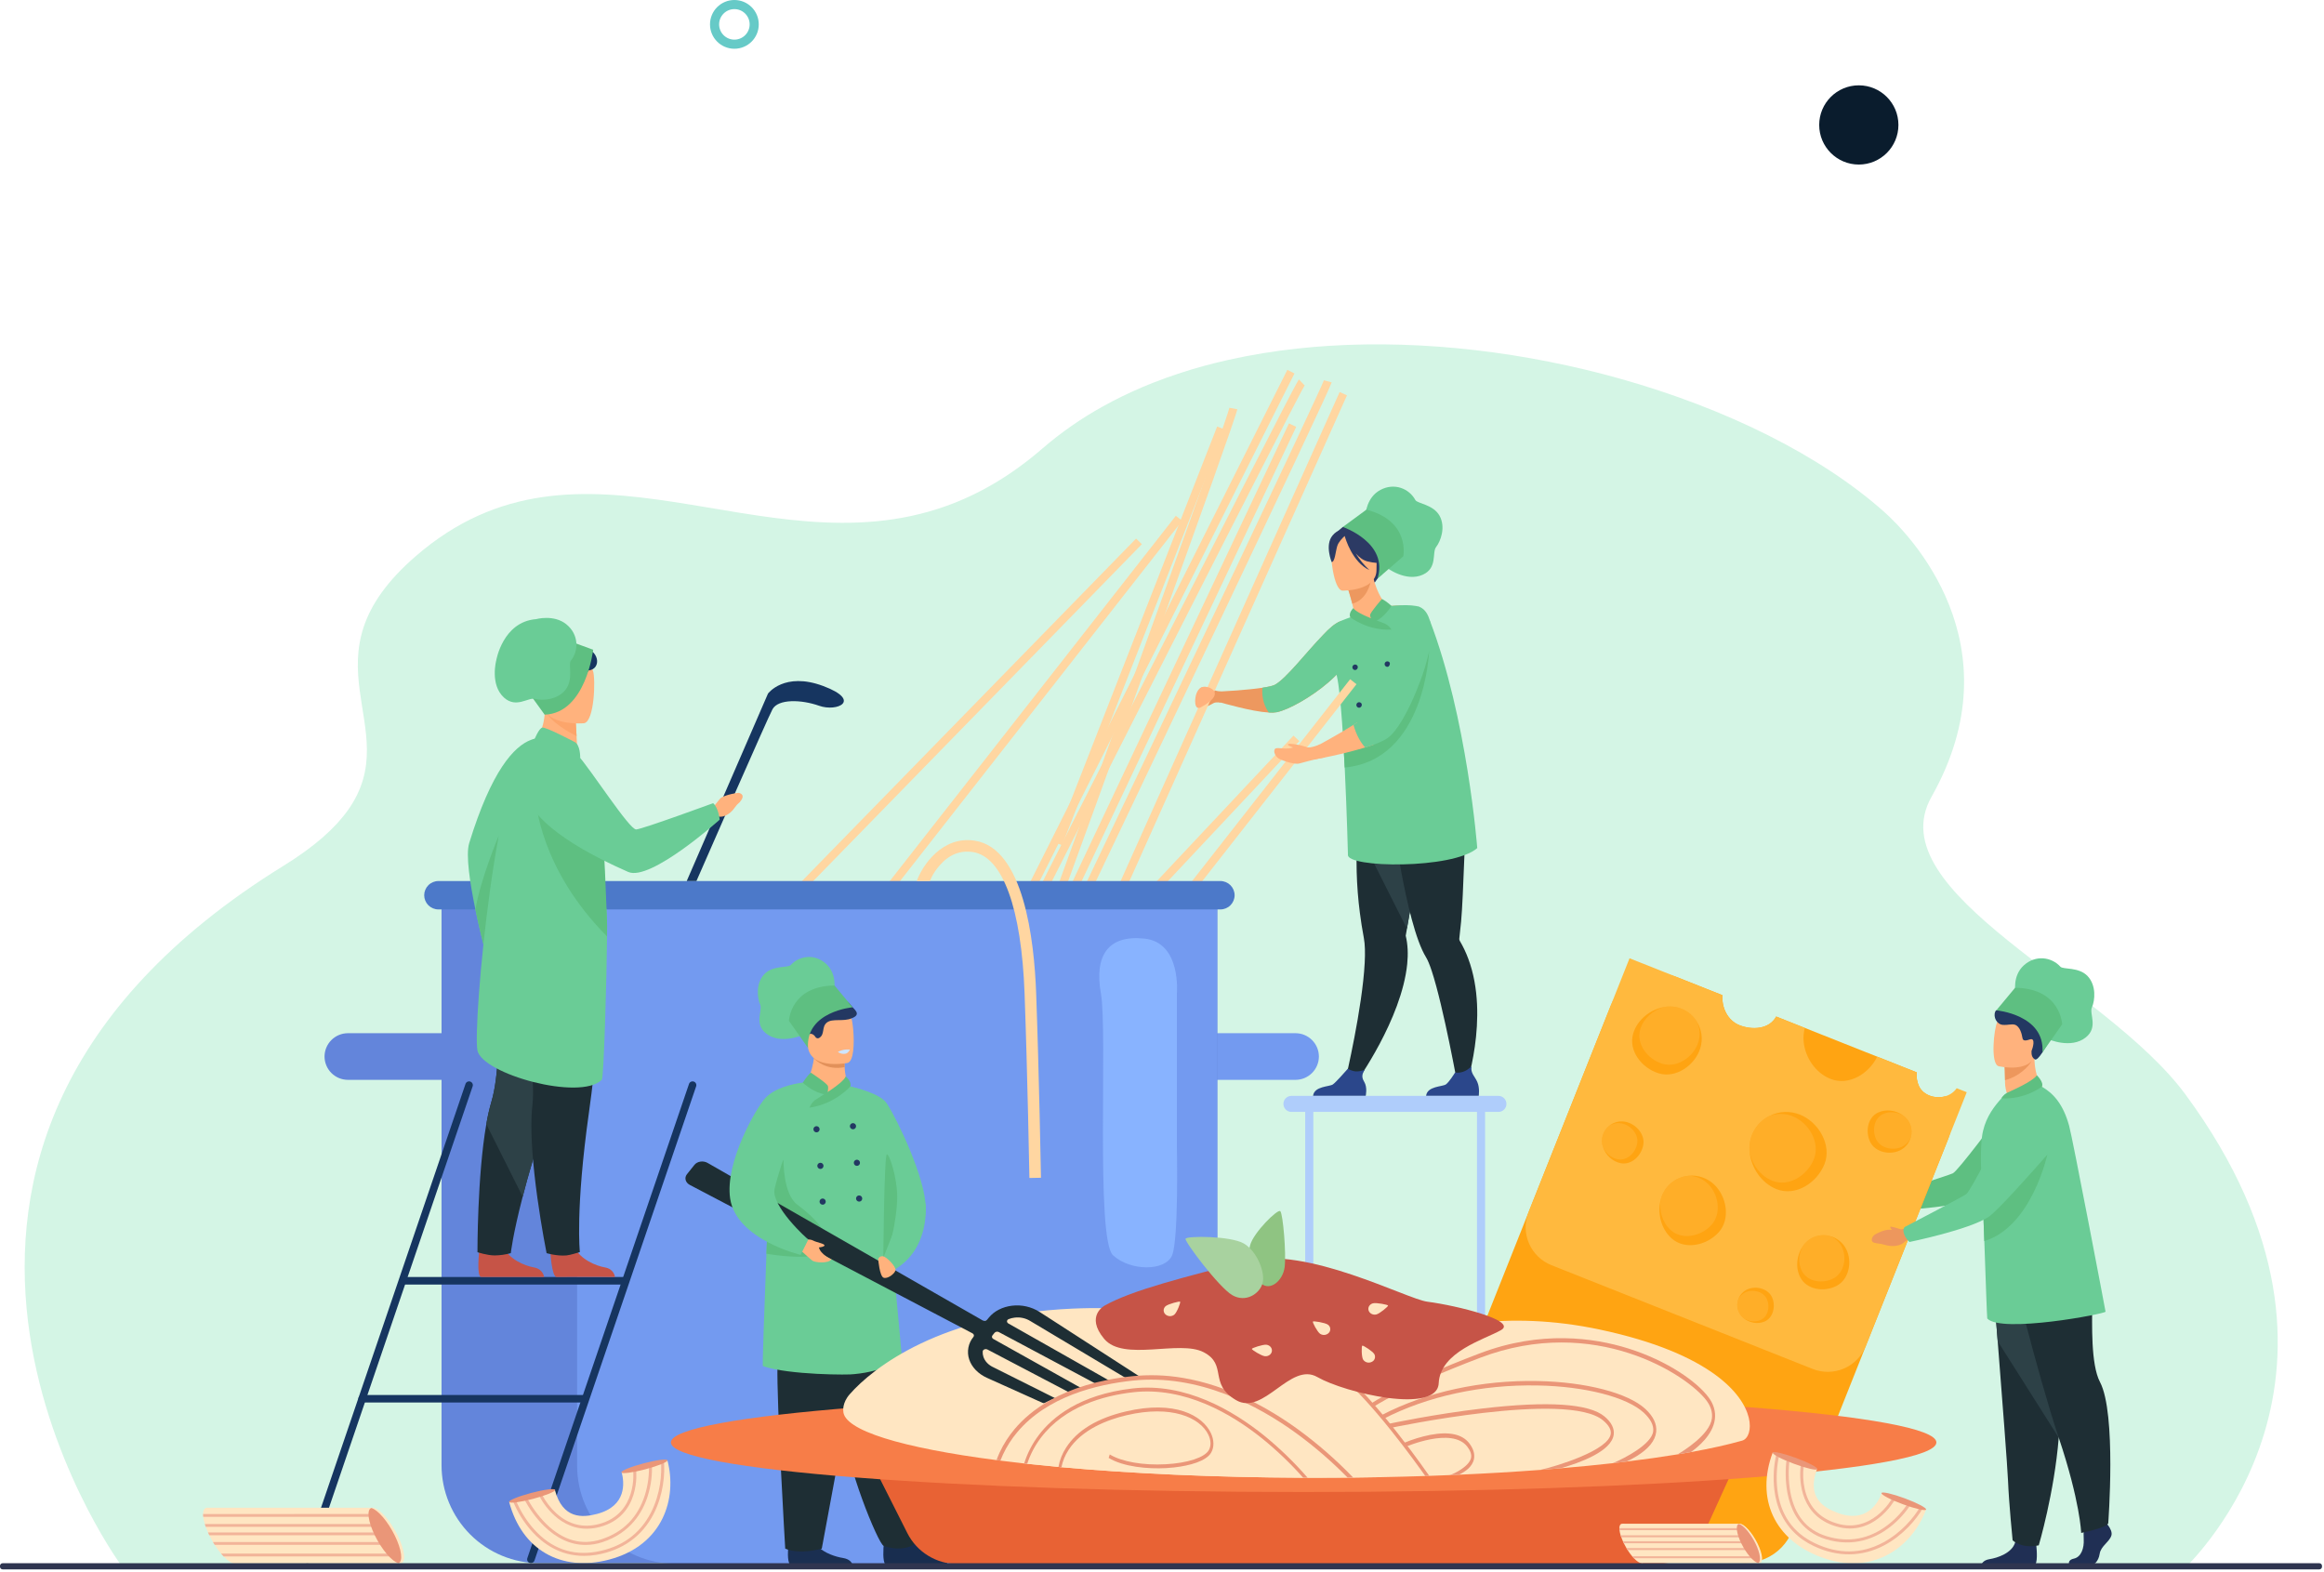 <svg width="510" height="345" viewBox="0 0 510 345" fill="none" xmlns="http://www.w3.org/2000/svg">
<g clip-path="url(#clip0_36_2695)">
<path d="M479.925 343.712C450.8 343.712 26.531 343.8 26.287 343.152L26.245 343.07C26.225 343.033 26.211 342.993 26.204 342.952C26.042 342.631 -39.166 252.645 62.206 189.998C69.19 185.683 73.636 181.628 76.396 177.722C89.317 159.446 65.277 144.504 91.264 122.019C127.519 90.652 167.074 125.351 207.382 111.132C214.502 108.621 221.65 104.582 228.804 98.382C232.867 94.885 237.278 91.813 241.969 89.217C242.695 88.813 243.425 88.416 244.163 88.031C247.021 86.549 249.953 85.214 252.947 84.032C254.976 83.231 257.044 82.49 259.149 81.806C262.493 80.722 265.919 79.789 269.428 79.006C274.484 77.875 279.6 77.033 284.752 76.483C287.032 76.234 289.33 76.037 291.646 75.891C312.744 74.562 335.08 77.361 355.558 83.111C378.791 89.637 399.625 99.965 413.53 112.374C418.81 117.075 442.753 141.401 423.878 174.834C411.96 195.946 461.887 216.107 479.629 240.214C524.738 301.5 480.334 342.913 479.925 343.712Z" fill="#D4F5E5"/>
<path d="M413.639 263.866C413.373 262.531 414.042 262.219 414.042 262.219C414.042 262.219 427.428 257.998 428.55 257.477C429.671 256.956 438.312 245.341 438.312 245.341C438.312 245.341 441.584 240.552 444.832 241.105C447.654 241.584 448.987 243.567 449.605 245.539C449.962 246.689 449.964 247.919 449.61 249.07C449.256 250.22 448.564 251.238 447.623 251.989C443.309 255.453 434.664 262.292 432.541 263.218C427.815 265.272 414.457 265.645 414.457 265.645C414.05 265.123 413.77 264.514 413.639 263.866Z" fill="#5EBF81"/>
<path d="M413.226 262.092C412.553 261.735 411.034 260.957 410.983 261.179C410.949 261.34 411.058 261.59 411.26 261.84C410.374 261.631 409.49 261.534 407.509 262.182C407.312 262.244 407.129 262.346 406.972 262.48C406.815 262.615 406.687 262.78 406.595 262.966C406.429 263.313 406.408 263.726 406.969 263.981C408.09 264.493 407.737 264.146 409.297 264.9C410.858 265.654 412.648 265.669 413.618 264.878L415.001 264.461L414.88 262.118C414.88 262.118 414.059 262.124 413.226 262.092Z" fill="#ED975D"/>
<path d="M378.791 342.179L325.579 321.046C322.823 319.951 320.614 317.807 319.44 315.085C318.266 312.364 318.221 309.288 319.317 306.533L353.476 220.679C354.572 217.925 356.718 215.719 359.441 214.545C362.165 213.372 365.244 213.327 368.001 214.421L377.989 218.388C377.802 221.14 379.142 223.945 381.727 224.973C384.453 226.056 388.245 225.92 389.783 223.073L420.643 235.328C420.519 236.376 420.692 237.438 421.144 238.392C422.108 240.397 424.737 241.192 426.894 240.572C427.686 242.015 428.148 243.614 428.249 245.256C428.349 246.898 428.085 248.542 427.475 250.07L393.317 335.923C392.775 337.286 391.969 338.53 390.945 339.583C389.922 340.636 388.7 341.476 387.351 342.057C386.003 342.638 384.552 342.948 383.083 342.969C381.615 342.99 380.156 342.721 378.791 342.179Z" fill="#FFA412"/>
<path d="M397.797 300.409L340.455 277.631C338.246 276.753 336.476 275.034 335.535 272.853C334.594 270.671 334.558 268.206 335.435 265.998L357.601 210.287L377.984 218.383C377.797 221.135 379.137 223.939 381.721 224.968C384.448 226.051 388.24 225.914 389.778 223.067L396.07 225.567C395.785 226.592 395.701 227.662 395.823 228.719C396.182 232.055 398.365 235.429 401.718 236.76C405.663 238.326 410.097 235.696 411.955 231.874L420.637 235.322C420.513 236.37 420.687 237.432 421.138 238.386C422.102 240.391 424.732 241.187 426.888 240.567C427.154 240.492 427.413 240.393 427.662 240.274C428.358 239.94 428.957 239.433 429.402 238.803L431.603 239.678L409.441 295.395C408.562 297.602 406.841 299.37 404.658 300.31C402.475 301.25 400.007 301.286 397.797 300.409V300.409Z" fill="#FFB93E"/>
<path d="M389.866 260.953C386.515 259.622 384.33 256.248 383.971 252.912C383.771 251.29 384.08 249.647 384.856 248.208C385.632 246.77 386.836 245.608 388.301 244.883H388.315C389.338 244.364 390.461 244.069 391.608 244.017C392.755 243.965 393.899 244.158 394.966 244.583C399.126 246.235 402.035 251.289 400.385 255.445C398.735 259.601 394.026 262.605 389.866 260.953Z" fill="#FFA412"/>
<path opacity="0.5" d="M388.956 259.118C386.311 258.067 384.506 255.544 383.971 252.919C383.771 251.298 384.08 249.654 384.856 248.216C385.632 246.777 386.836 245.616 388.301 244.891H388.315C389.948 244.276 391.752 244.293 393.373 244.939C396.975 246.37 399.494 250.75 398.062 254.347C396.631 257.945 392.557 260.54 388.956 259.118Z" fill="#FFB93E"/>
<path d="M412.104 244.159C413.921 243.285 416.139 243.666 417.647 244.781C418.392 245.312 418.952 246.062 419.251 246.926C419.55 247.79 419.573 248.726 419.316 249.603C419.142 250.221 418.839 250.794 418.426 251.285C418.013 251.777 417.501 252.175 416.922 252.452C414.666 253.537 411.482 252.826 410.398 250.565C409.314 248.304 409.845 245.244 412.104 244.159Z" fill="#FFA412"/>
<path opacity="0.5" d="M413.205 244.484C414.638 243.793 416.361 244.006 417.643 244.781C418.388 245.312 418.949 246.062 419.248 246.926C419.547 247.79 419.569 248.726 419.312 249.603V249.603C418.947 250.505 418.257 251.237 417.378 251.657C415.425 252.591 412.667 251.974 411.727 250.023C410.787 248.072 411.252 245.421 413.205 244.484Z" fill="#FFB93E"/>
<path d="M395.065 280.299C393.923 278.091 394.317 275.346 395.638 273.449C396.269 272.514 397.175 271.798 398.23 271.4C399.286 271.002 400.439 270.941 401.531 271.226V271.226C402.299 271.418 403.017 271.772 403.638 272.263C404.259 272.755 404.767 273.373 405.13 274.077C406.547 276.816 405.771 280.762 403.028 282.178C400.284 283.593 396.481 283.038 395.065 280.299Z" fill="#FFA412"/>
<path opacity="0.5" d="M395.425 278.927C394.525 277.185 394.728 275.057 395.638 273.449C396.269 272.514 397.175 271.798 398.23 271.4C399.286 271.002 400.439 270.941 401.531 271.226V271.226C402.661 271.643 403.594 272.467 404.147 273.537C405.373 275.91 404.708 279.325 402.327 280.553C399.946 281.782 396.653 281.3 395.425 278.927Z" fill="#FFB93E"/>
<path d="M366.79 271.717C364.446 269.585 363.697 266.134 364.435 263.281C364.772 261.885 365.535 260.629 366.619 259.686C367.703 258.743 369.054 258.16 370.484 258.018H370.496C371.499 257.908 372.513 258.012 373.473 258.325C374.432 258.637 375.314 259.15 376.059 259.829C378.967 262.475 379.797 267.531 377.145 270.438C374.493 273.345 369.698 274.362 366.79 271.717Z" fill="#FFA412"/>
<path opacity="0.5" d="M366.612 269.919C364.762 268.238 364.06 265.604 364.435 263.281C364.772 261.885 365.536 260.629 366.619 259.686C367.703 258.743 369.054 258.16 370.484 258.018H370.496C372.029 258.018 373.508 258.591 374.641 259.624C377.16 261.913 377.874 266.295 375.575 268.81C373.276 271.325 369.122 272.209 366.612 269.919Z" fill="#FFB93E"/>
<path d="M355.753 255.268C353.854 254.947 352.336 253.427 351.778 251.721C351.491 250.896 351.468 250.003 351.712 249.164C351.957 248.326 352.456 247.585 353.142 247.044V247.044C353.618 246.658 354.171 246.378 354.764 246.223C355.357 246.068 355.976 246.042 356.58 246.146C358.937 246.543 361.021 248.858 360.623 251.215C360.225 253.571 358.109 255.666 355.753 255.268Z" fill="#FFA412"/>
<path opacity="0.5" d="M355.072 254.405C353.577 254.153 352.35 253.037 351.778 251.726C351.491 250.902 351.468 250.008 351.712 249.17C351.957 248.332 352.456 247.591 353.142 247.049V247.049C353.926 246.546 354.87 246.354 355.788 246.51C357.829 246.855 359.634 248.862 359.288 250.899C358.943 252.936 357.111 254.751 355.072 254.405Z" fill="#FFB93E"/>
<path d="M387.201 290.016C385.648 290.66 383.822 290.243 382.615 289.248C382.021 288.771 381.589 288.122 381.38 287.39C381.171 286.658 381.194 285.879 381.447 285.161V285.161C381.619 284.655 381.898 284.192 382.264 283.802C382.629 283.411 383.074 283.104 383.568 282.898C385.495 282.099 388.111 282.84 388.913 284.765C389.714 286.69 389.118 289.216 387.201 290.016Z" fill="#FFA412"/>
<path opacity="0.5" d="M386.296 289.696C385.072 290.204 383.648 289.95 382.615 289.248C382.021 288.771 381.589 288.122 381.38 287.39C381.171 286.658 381.194 285.879 381.447 285.161V285.161C381.792 284.425 382.4 283.844 383.151 283.533C384.818 282.84 387.085 283.483 387.778 285.148C388.472 286.813 387.963 289.004 386.296 289.696Z" fill="#FFB93E"/>
<path d="M358.412 226.777C359.326 223.745 362.12 221.583 365.016 221.017C366.422 220.72 367.886 220.867 369.205 221.438C370.524 222.008 371.632 222.974 372.377 224.202V224.202C372.908 225.058 373.251 226.016 373.382 227.014C373.514 228.012 373.431 229.026 373.14 229.99C372.006 233.754 367.793 236.676 364.028 235.543C360.262 234.409 357.278 230.537 358.412 226.777Z" fill="#FFA412"/>
<path opacity="0.5" d="M359.965 225.841C360.686 223.45 362.768 221.682 365.022 221.017C366.428 220.72 367.892 220.867 369.211 221.438C370.529 222.008 371.638 222.974 372.383 224.202V224.202C373.045 225.585 373.165 227.164 372.721 228.631C371.738 231.889 368.089 234.419 364.83 233.438C361.57 232.458 358.976 229.099 359.965 225.841Z" fill="#FFB93E"/>
<path d="M448.572 239.17C448.572 239.17 445.208 243.151 440.936 241.485C440.936 241.485 440.017 239.262 440.002 237.624C440.002 237.423 440.002 237.227 440.002 237.04C439.979 235.195 439.918 234.159 439.918 234.159C440.105 234.077 446.459 231.476 446.459 231.691C446.341 236.683 448.572 239.17 448.572 239.17Z" fill="#FFB27D"/>
<path d="M445.812 232.882C445.201 234.015 443.1 236.232 439.996 237.04C439.974 235.195 439.912 234.159 439.912 234.159C440.091 234.112 445.993 232.548 445.812 232.882Z" fill="#ED975D"/>
<path d="M438.583 233.967C438.583 233.967 445.716 235.647 446.692 231.189C447.667 226.73 449.247 223.95 444.733 222.692C440.22 221.433 438.959 222.94 438.271 224.348C437.583 225.756 436.752 233.418 438.583 233.967Z" fill="#FFB27D"/>
<path d="M446.449 232.402C446.546 232.466 447.118 233.481 450.026 227.695C450.482 226.786 451.756 224.277 450.691 222.541C449.626 220.804 446.3 219.809 443.166 219.215C440.032 218.622 440.861 221.777 438.441 221.643C438.321 221.62 438.197 221.641 438.091 221.702C437.985 221.762 437.904 221.858 437.862 221.973C437.339 223.185 438.213 224.807 439.531 224.9C440.68 224.983 441.469 224.65 442.171 224.871C443.293 225.225 443.696 227.001 443.782 227.57C443.868 228.14 443.995 228.612 445.414 228.104C446.832 227.597 446.055 230.111 445.829 230.593C445.829 230.601 445.636 231.881 446.449 232.402Z" fill="#233862"/>
<path d="M454.152 343.574H458.562C459.497 343.574 460.515 342.649 460.773 340.96C461.031 339.27 462.932 338.346 463.343 336.953C463.754 335.56 461.646 333.615 461.646 333.615L461.295 333.163L460.921 332.691L457.424 333.512C457.424 333.512 457.338 334.343 457.284 335.402C457.239 336.21 457.234 337.02 457.271 337.829C457.374 339.679 456.752 341.669 455.109 342.03C453.466 342.39 454.152 343.574 454.152 343.574Z" fill="#202F54"/>
<path d="M434.754 343.574H446.204C446.288 343.561 446.369 343.537 446.447 343.505C447.212 343.131 446.972 340.196 446.881 339.294C446.864 339.126 446.851 339.027 446.851 339.027C446.851 339.027 442.824 335.81 442.27 338.281C442.252 338.357 442.233 338.432 442.211 338.507C441.512 340.81 438.387 341.867 436.582 342.149C435.203 342.369 434.846 343.172 434.754 343.574Z" fill="#202F54"/>
<path d="M437.062 277.523C437.062 277.523 437.673 285.144 438.393 294.308C439.368 306.754 440.544 322.043 440.659 324.939C440.861 329.969 441.667 338.008 441.667 338.008C441.667 338.008 443.579 339.918 447.404 339.113C447.404 339.113 450.815 327.629 451.788 315.478L451.833 314.877C452.739 302.508 454.148 276.461 454.148 276.461L437.062 277.523Z" fill="#1E2E34"/>
<path d="M437.062 277.523C437.062 277.523 437.673 285.144 438.393 294.308L451.788 315.484L451.833 314.883C452.739 302.514 454.148 276.466 454.148 276.466L437.062 277.523Z" fill="#2D4147"/>
<path d="M440.872 275.897C440.872 275.897 447.062 301.397 451.788 315.478C456.514 329.56 456.712 336.389 456.712 336.389C456.712 336.389 462.068 335.344 462.65 334.302C462.65 334.302 464.485 310.176 460.842 303.281C458.787 299.384 459.131 290.355 459.131 286.242C459.131 278.623 456.752 271.056 456.752 271.056L440.872 275.897Z" fill="#1E2E34"/>
<path d="M462.059 287.833C462.134 288.3 439.181 292.642 436.103 289.342C436.044 289.278 435.72 279.758 435.457 272.34C435.339 268.89 435.231 265.895 435.171 264.519C435.156 264.174 435.145 263.931 435.135 263.808L435.102 263.328C434.915 260.634 434.778 257.981 434.728 255.619C434.678 253.846 434.719 252.072 434.851 250.303C434.876 250.007 434.907 249.728 434.943 249.467C435.41 245.92 437.129 243.433 438.74 241.56L440.071 240.089C441.665 240.254 443.268 239.875 444.618 239.012C446.215 237.987 447.768 238.287 448.09 238.468C450.57 239.917 452.734 242.202 454.07 247.045C454.808 249.648 461.986 287.31 462.059 287.833Z" fill="#6ACC96"/>
<path d="M442.302 217.809C442.302 217.809 441.555 214.15 444.143 211.824C446.731 209.497 450.204 209.998 452.151 212.135C452.753 212.796 456.182 212.135 458.131 214.202C460.08 216.269 459.742 219.568 459.065 221.077C458.452 222.46 460.508 225.421 457.729 227.647C454.472 230.261 449.506 228.039 449.506 228.039C449.506 228.039 446.094 217.841 442.302 217.809Z" fill="#6ACC96"/>
<path d="M438.092 221.71C438.092 221.71 448.791 222.652 448.211 230.938L452.543 224.777C452.543 224.777 452.225 216.87 442.209 216.762L438.092 221.71Z" fill="#5EBF81"/>
<path d="M449.293 253.347C449.293 253.347 445.86 269.217 435.455 272.34C435.337 268.89 435.229 265.895 435.169 264.519L449.293 253.347Z" fill="#5EBF81"/>
<path d="M417.173 269.769C416.447 269.536 414.816 269.022 414.81 269.26C414.81 269.422 414.956 269.65 415.199 269.861C414.291 269.81 413.401 269.861 411.564 270.848C411.38 270.944 411.217 271.076 411.086 271.237C410.954 271.397 410.857 271.583 410.8 271.782C410.697 272.155 410.742 272.564 411.336 272.715C412.527 273.025 412.123 272.744 413.788 273.216C415.453 273.688 417.223 273.391 418.041 272.443L419.331 271.795L418.804 269.506C418.804 269.506 418 269.657 417.173 269.769Z" fill="#ED975D"/>
<path d="M417.898 270.936C417.404 269.669 418.01 269.243 418.01 269.243C418.01 269.243 430.463 262.759 431.476 262.058C432.489 261.358 438.981 248.412 438.981 248.412C438.981 248.412 441.37 243.128 444.666 243.108C447.529 243.091 449.185 244.813 450.138 246.655C450.689 247.726 450.904 248.938 450.755 250.132C450.607 251.327 450.101 252.449 449.305 253.352C445.658 257.51 438.333 265.746 436.41 267.027C432.112 269.878 419.03 272.544 419.03 272.544C418.533 272.103 418.146 271.552 417.898 270.936V270.936Z" fill="#6ACC96"/>
<path d="M446.987 235.966C446.987 235.966 448.587 237.51 448.097 238.461C448.097 238.461 444.377 241.342 439.176 241.026C439.513 240.493 439.983 240.057 440.54 239.76C441.386 239.366 446.03 237.367 446.987 235.966Z" fill="#5EBF81"/>
<path d="M288.207 243.281H286.428V301.048H288.207V243.281Z" fill="#AFCDFB"/>
<path d="M325.904 243.281H324.125V317.543H325.904V243.281Z" fill="#AFCDFB"/>
<path d="M262.932 154.92C263.517 155.973 265.959 154.485 266.393 154.251C266.979 154.024 267.936 154.184 267.936 154.184C267.936 154.184 268.409 151.694 267.796 151.733C266.993 151.783 264.245 150.599 263.574 150.917C262.904 151.234 262.281 153.79 262.932 154.92Z" fill="#ED985F"/>
<path d="M294.69 115.639C294.776 115.34 306.951 118.977 307.058 119.472C308.035 124.037 307.076 125.056 305.503 124.201C304.494 123.652 301.659 127.874 301.659 127.874L293.273 116.806L294.69 115.639Z" fill="#2C3A64"/>
<path d="M267.161 151.763L266.755 153.844C266.755 153.844 266.886 153.891 267.129 153.955C267.876 154.16 269.654 154.681 271.709 155.168C273.952 155.728 276.535 156.255 278.437 156.361C279.035 156.414 279.636 156.388 280.227 156.285C282.844 155.724 287.77 152.969 291.479 149.774C291.574 149.701 291.664 149.621 291.748 149.537C293.696 147.834 295.277 146.02 295.936 144.36C296.307 143.475 296.534 142.538 296.609 141.582C296.682 140.618 296.561 139.649 296.254 138.733C296.229 138.607 296.185 138.486 296.123 138.374C295.878 137.691 295.51 137.058 295.037 136.507C294.703 136.203 294.206 136.249 293.599 136.567V136.584C292.971 136.928 292.393 137.355 291.879 137.853C291.855 137.853 291.833 137.874 291.827 137.889C291.694 138.008 291.554 138.143 291.393 138.288C291.353 138.313 291.317 138.344 291.287 138.38C290.974 138.692 290.655 139.021 290.33 139.365C286.764 143.036 282.272 148.915 279.788 150.263C279.33 150.512 278.317 150.728 277.058 150.921C275.376 151.173 273.227 151.374 271.371 151.52C269.03 151.686 267.161 151.763 267.161 151.763Z" fill="#ED985F"/>
<path d="M277.041 150.915C276.931 152.093 276.983 154.309 278.426 156.361C279.023 156.413 279.625 156.388 280.216 156.285C282.832 155.724 287.759 152.969 291.468 149.774C291.562 149.701 291.652 149.621 291.737 149.537C293.685 147.834 295.266 146.02 295.925 144.36C296.296 143.475 296.523 142.537 296.598 141.582C296.67 140.618 296.55 139.649 296.243 138.732C296.218 138.607 296.174 138.486 296.112 138.374C295.656 137.164 297.486 135.319 297.486 135.319C297.151 135.015 294.195 136.253 293.587 136.561V136.578C292.96 136.923 292.382 137.35 291.868 137.847C291.844 137.847 291.821 137.868 291.816 137.883C291.683 138.002 291.543 138.137 291.382 138.282C291.342 138.307 291.306 138.338 291.276 138.374C290.963 138.686 290.644 139.015 290.319 139.36C286.753 143.03 282.261 148.91 279.777 150.258C279.314 150.506 278.299 150.723 277.041 150.915Z" fill="#6ACC96"/>
<path d="M295.327 236.644L297.622 237.497C297.622 237.497 307.585 223.694 308.811 211.545C309.029 209.376 308.956 207.276 308.483 205.336C308.483 205.336 308.581 204.776 308.751 203.797C308.829 203.34 308.926 202.787 309.037 202.156C309.36 200.302 309.807 197.765 310.317 194.875C311.488 188.228 313.006 179.729 314.187 173.484L313.568 173.284L306.891 171.135L305.508 166.749L300.53 165.443C300.53 165.443 299.409 167.616 298.424 177.884C298.237 179.233 298.072 180.717 297.947 182.328C297.49 188.325 297.649 194.353 298.422 200.317C298.65 202.1 298.938 203.945 299.296 205.838C299.558 207.225 299.597 209.116 299.483 211.288C298.975 221.217 295.327 236.644 295.327 236.644Z" fill="#1E2E34"/>
<path d="M297.938 182.326L308.751 203.797C308.829 203.34 308.926 202.787 309.037 202.156C309.36 200.302 309.807 197.765 310.317 194.875C311.489 188.228 313.006 179.729 314.187 173.484L313.568 173.284L306.891 171.135L305.508 166.749L300.53 165.443C300.53 165.443 299.409 167.616 298.424 177.884C298.229 179.231 298.063 180.715 297.938 182.326Z" fill="#2D4147"/>
<path d="M302.694 168.193L302.944 166.047C307.138 167.168 318.343 162.939 318.343 162.939C318.343 162.939 322.402 166.512 321.872 175.061C321.612 179.236 321.135 196.973 320.64 202.221C320.453 204.124 320.302 205.478 320.238 206.017C320.228 206.181 320.27 206.344 320.36 206.482C321.082 207.71 321.695 208.999 322.193 210.334C327.069 223.312 321.445 239.295 321.445 239.295L319.984 238.707C319.984 238.707 316.783 220.92 314.191 213.061C313.748 211.73 313.326 210.683 312.937 210.056C311.816 208.233 310.756 205.253 309.805 201.71C308.003 195.009 306.553 186.292 305.589 179.565C305.445 179.582 302.694 168.193 302.694 168.193Z" fill="#1E2E34"/>
<path d="M294.684 142.187C296.208 142.864 297.847 143.244 299.513 143.307C306.723 143.701 308.358 137.388 308.657 133.197C307.863 132.922 307.021 132.816 306.183 132.885C305.671 132.913 305.138 132.965 304.688 133.019C303.806 132.558 302.223 130.323 301.307 126.584L300.995 126.727L295.794 129.171C295.794 129.171 296.346 130.863 296.755 132.48C297.073 133.747 297.303 134.97 297.11 135.312C296.701 135.48 296.456 135.585 296.456 135.585C295.655 137.723 295.061 139.934 294.684 142.187V142.187Z" fill="#FFB27D"/>
<path d="M292.875 146.908C292.93 147.052 292.989 147.192 293.062 147.336C294.888 151.266 295.806 187.537 295.806 187.537C295.323 190.465 318.859 190.806 324.181 186.105C324.181 186.105 322.015 157.539 313.701 135.964L311.313 137.999C310.917 137.706 310.412 137.582 310.449 137.213C310.466 137.039 310.489 136.865 310.515 136.692C310.719 135.492 311.07 134.321 311.56 133.206C309.625 132.424 304.699 133.019 304.699 133.019L301.008 135.803L297.121 135.312C294.036 136.524 292.332 138.055 292.332 138.055C294.183 139.268 291.442 143.101 292.875 146.908Z" fill="#6ACC96"/>
<path d="M295.804 129.181C295.804 129.181 296.364 130.87 296.764 132.491C299.805 131.643 300.728 128.451 301.006 126.739L295.804 129.181Z" fill="#ED985F"/>
<path d="M294.606 129.614C294.606 129.614 302.081 129.726 302.07 125.079C302.059 120.432 303.028 117.317 298.261 117.05C293.494 116.783 292.569 118.557 292.193 120.107C291.818 121.656 292.662 129.466 294.606 129.614Z" fill="#FFB27D"/>
<path d="M292.41 117.523C293.563 116.124 294.436 116.431 294.925 116.849C299.001 114.608 301.636 117.911 301.636 117.911C301.97 119.942 303 121.794 304.55 123.15C304.55 123.15 303.191 123.992 300.053 123.191C299.095 122.947 298.237 122.258 297.508 121.444C298.339 122.792 299.35 124.02 300.513 125.096C296.762 123.372 295.249 118.167 295.094 117.616C294.638 118.027 293.741 118.923 293.468 119.788C293.094 120.971 292.935 123.406 292.223 123.326C292.229 123.326 290.683 119.621 292.41 117.523Z" fill="#2C3A64"/>
<path d="M312.954 240.492H324.507C324.507 240.492 324.783 238.733 324.179 237.398C323.602 236.118 322.696 235.531 322.912 233.987C322.178 234.734 320.982 235.587 319.311 235.363C319.108 235.694 317.992 237.467 317.308 237.959C316.553 238.5 313.185 238.308 312.954 240.492Z" fill="#2B478B"/>
<path d="M288.149 240.492H299.702C299.702 240.492 300.134 238.651 299.375 237.398C298.704 236.289 298.962 235.658 299.459 234.742C298.847 235.009 298.182 235.137 297.514 235.115C296.902 235.047 296.314 234.841 295.794 234.512C295.297 235.072 293.178 237.488 292.503 237.966C291.754 238.5 288.39 238.308 288.149 240.492Z" fill="#2B478B"/>
<path d="M305.023 145.521C304.982 145.413 304.912 145.319 304.82 145.249C304.728 145.18 304.618 145.138 304.503 145.129C304.388 145.12 304.273 145.144 304.172 145.199C304.07 145.253 303.986 145.336 303.93 145.436C303.873 145.537 303.847 145.651 303.854 145.766C303.861 145.881 303.9 145.992 303.968 146.085C304.036 146.178 304.129 146.25 304.236 146.292C304.344 146.334 304.461 146.344 304.574 146.322C304.739 146.274 304.879 146.163 304.963 146.013C305.047 145.864 305.068 145.687 305.023 145.521V145.521Z" fill="#233862"/>
<path d="M297.947 146.223C297.907 146.115 297.837 146.02 297.746 145.951C297.654 145.881 297.544 145.839 297.429 145.83C297.314 145.82 297.198 145.844 297.096 145.899C296.995 145.953 296.91 146.035 296.854 146.136C296.798 146.236 296.771 146.351 296.778 146.466C296.785 146.581 296.824 146.692 296.892 146.785C296.96 146.879 297.053 146.95 297.161 146.992C297.268 147.034 297.386 147.045 297.499 147.022C297.664 146.975 297.804 146.865 297.888 146.715C297.972 146.565 297.993 146.388 297.947 146.223V146.223Z" fill="#233862"/>
<path d="M305.901 153.792C305.861 153.684 305.791 153.589 305.699 153.519C305.607 153.45 305.497 153.408 305.382 153.399C305.267 153.389 305.152 153.413 305.05 153.468C304.948 153.522 304.864 153.604 304.808 153.705C304.751 153.805 304.725 153.92 304.732 154.035C304.738 154.15 304.778 154.261 304.846 154.354C304.914 154.448 305.007 154.519 305.114 154.561C305.222 154.603 305.339 154.614 305.452 154.591C305.617 154.543 305.756 154.433 305.84 154.283C305.924 154.134 305.946 153.957 305.901 153.792V153.792Z" fill="#233862"/>
<path d="M298.826 154.494C298.786 154.386 298.716 154.291 298.624 154.221C298.532 154.152 298.423 154.11 298.308 154.1C298.193 154.091 298.077 154.115 297.975 154.169C297.874 154.223 297.789 154.305 297.733 154.406C297.676 154.506 297.65 154.62 297.656 154.736C297.663 154.851 297.702 154.961 297.77 155.055C297.837 155.148 297.93 155.22 298.037 155.263C298.145 155.305 298.262 155.315 298.375 155.293C298.541 155.246 298.681 155.136 298.765 154.986C298.849 154.837 298.871 154.66 298.826 154.494V154.494Z" fill="#233862"/>
<path d="M313.608 142.948C313.608 142.948 312.774 166.798 295.094 168.426L294.823 163.329L304.438 155.683L313.608 142.948Z" fill="#5EBF81"/>
<path d="M287.564 164.479L288.17 166.697C288.17 166.697 288.932 166.563 290.143 166.339C290.504 166.271 290.704 166.227 290.704 166.227C291.691 166.025 292.857 165.779 294.112 165.48H294.137C295.886 165.054 297.839 164.561 299.588 164.024C299.992 163.91 300.395 163.775 300.777 163.641C301.046 163.551 301.292 163.454 301.539 163.372L297.861 158.508C297.59 158.71 297.301 158.882 297.007 159.068C295.512 160.032 293.799 161.019 292.251 161.893C291.287 162.453 290.366 162.946 289.603 163.372C288.372 164.053 287.564 164.479 287.564 164.479Z" fill="#FFB27D"/>
<path d="M297.013 159.068C297.686 161.432 298.644 162.989 299.597 164.037C300.001 163.911 300.399 163.783 300.78 163.663C302.219 163.161 303.471 162.623 304.331 162.084C304.416 162.033 304.498 161.975 304.574 161.912C306.605 160.439 309.018 156.103 310.891 151.456C311.152 150.816 311.395 150.174 311.638 149.548C312.456 147.403 313.117 145.201 313.617 142.959C313.863 141.929 314.02 140.879 314.086 139.821C314.109 139.527 314.115 139.231 314.103 138.936C314.069 133.906 311.569 133.213 311.569 133.213C311.517 133.197 311.464 133.178 311.395 133.161C310.962 133.092 310.511 133.385 310.042 133.96C309.45 134.67 308.827 135.827 308.184 137.235C307.194 139.476 306.153 142.369 305.181 145.247C304.643 146.826 304.122 148.406 303.602 149.862C303.307 150.745 303.012 151.578 302.735 152.341C302.195 153.798 301.709 154.978 301.277 155.723C300.997 156.208 300.199 156.884 299.141 157.648C298.506 158.09 297.785 158.574 297.013 159.068Z" fill="#6ACC96"/>
<path d="M299.678 112.816C299.678 112.816 299.865 109.149 302.92 107.514C305.976 105.878 309.227 107.194 310.601 109.73C311.025 110.514 314.507 110.688 315.899 113.163C317.291 115.639 316.172 118.746 315.151 120.045C314.217 121.238 315.506 124.599 312.283 126.091C308.502 127.838 304.219 124.502 304.219 124.502C304.219 124.502 303.341 113.753 299.678 112.816Z" fill="#6ACC96"/>
<path d="M294.69 115.639C294.69 115.639 304.826 119.112 302.279 127L307.949 122.077C307.949 122.077 309.536 114.343 299.861 111.84L294.69 115.639Z" fill="#5EBF81"/>
<path d="M305.366 132.96C305.366 132.96 304.245 131.918 303.266 131.447C303.266 131.447 300.67 134.401 300.67 134.963C300.67 135.525 301.266 136.542 301.266 136.542C301.266 136.542 303.262 136.171 305.366 132.96Z" fill="#5EBF81"/>
<path d="M296.987 133.449C296.987 133.449 295.841 134.526 296.331 135.474C296.331 135.474 300.177 138.462 305.366 138.154C305.029 137.622 304.56 137.186 304.004 136.89C303.154 136.49 297.942 134.838 296.987 133.449Z" fill="#5EBF81"/>
<path d="M284.073 81.952L256.488 136.899L256.247 137.386L255.845 138.189L254.274 141.307L250.734 148.355L244.006 161.774L242.579 164.619L241.132 167.504L236.486 176.757L232.27 185.159L228.346 192.961L226.739 196.161C226.055 196.219 225.365 196.275 224.683 196.329L226.285 193.14L234.881 176.027L239.276 167.272L240.725 164.382L243.461 158.934L249.132 147.636L253.162 139.608L255.002 135.939L255.819 134.317L282.507 81.155L284.073 81.952Z" fill="#FFD6A1"/>
<path d="M286.372 84.456C285.624 85.576 273.165 109.969 258.977 137.889C258.023 139.774 257.059 141.673 256.084 143.585C252.478 150.68 248.796 157.926 245.223 164.991L243.765 167.862L243.436 168.514C241.16 172.995 238.933 177.397 236.798 181.617C234.84 185.478 232.96 189.193 231.192 192.696C230.635 193.789 230.092 194.86 229.562 195.911L227.486 196.098C227.888 195.304 228.434 194.23 229.107 192.892C230.11 190.913 231.394 188.377 232.898 185.407C233.184 184.847 233.474 184.272 233.775 183.678L241.811 167.821L241.917 167.612C242.397 166.664 242.883 165.704 243.375 164.733C244.991 161.54 246.673 158.226 248.392 154.838C250.512 150.659 252.691 146.372 254.86 142.086C255.068 141.679 255.273 141.275 255.479 140.868C256.108 139.624 256.725 138.41 257.329 137.228C284.453 83.849 284.832 83.489 285.062 83.27L286.275 84.555C286.335 84.508 286.366 84.459 286.372 84.456Z" fill="#FFD6A1"/>
<path d="M259.424 114.274L258.585 115.348L221.65 162.519L219.383 165.411L196.462 194.682L194.033 197.776L191.764 197.811L194.177 194.727L217.247 165.271L219.518 162.367L258.035 113.188L259.106 114.022L259.424 114.274Z" fill="#FFD6A1"/>
<path d="M250.581 119.42L209.247 161.785L206.391 164.711L177.076 194.759L174.147 197.761L171.729 197.711L174.642 194.723L204.014 164.617L206.879 161.679L249.314 118.186L250.581 119.42Z" fill="#FFD6A1"/>
<path d="M297.68 150.14L296.843 151.212L259.899 198.385L257.634 201.277L234.711 230.552L232.282 233.648C231.534 233.659 230.77 233.672 230.013 233.681L232.425 230.599L255.499 201.137L257.77 198.233L296.288 149.052L297.36 149.896L297.68 150.14Z" fill="#FFD6A1"/>
<path d="M285.144 162.631L244.631 205.78L241.827 208.758L213.097 239.364L210.228 242.419C209.419 242.419 208.613 242.419 207.81 242.419L210.665 239.376L239.454 208.708L242.257 205.72L283.851 161.423L285.144 162.631Z" fill="#FFD6A1"/>
<path d="M267.101 93.599L231.423 184.834L233.07 185.477L268.747 94.242L267.101 93.599Z" fill="#FFD6A1"/>
<path d="M239.091 196.331L235.857 199.033C253.307 162.45 289.809 85.68 290.53 83.446L292.234 83.916C291.657 86.078 244.298 185.414 239.091 196.331Z" fill="#FFD6A1"/>
<path d="M243.885 202.216L239.544 207.583L293.982 86.031L295.595 86.752L243.885 202.216Z" fill="#FFD6A1"/>
<path d="M234.195 193.93L232.534 193.327C245.221 158.484 269.329 91.942 269.786 89.487L271.526 89.807C270.941 92.988 235.701 189.809 234.195 193.93Z" fill="#FFD6A1"/>
<path d="M234.257 199.947L231.747 201.122L282.857 92.911L284.456 93.666L234.257 199.947Z" fill="#FFD6A1"/>
<path d="M287.291 164.18C286.463 163.827 285.596 163.57 284.709 163.415C283.774 163.247 282.539 163.092 282.623 163.415C282.707 163.738 284.696 164.337 284.754 164.479C284.811 164.621 287.291 164.18 287.291 164.18Z" fill="#FFB27D"/>
<path d="M280.541 166.41C280.928 166.705 284.006 167.903 285.178 167.53C285.832 167.324 288.11 166.761 289.029 166.537L290.711 166.21L289.721 163.333C289.68 163.341 289.64 163.352 289.601 163.366C289.227 163.497 288.499 163.854 287.546 163.995C286.378 164.171 284.929 163.435 284.161 163.852C282.556 164.731 280.339 163.84 279.829 164.309C279.452 164.671 279.592 165.676 280.541 166.41Z" fill="#FFB27D"/>
<path d="M262.601 152.078C262.842 151.518 263.348 150.57 264.586 150.702C266.064 150.863 268.734 152.394 263.535 155.204C261.997 156.04 262.113 153.245 262.601 152.078Z" fill="#FFB27D"/>
<path d="M102.367 236.965H76.342C74.984 236.961 73.683 236.421 72.724 235.461C71.764 234.502 71.223 233.202 71.22 231.846V231.846C71.223 230.49 71.764 229.19 72.724 228.231C73.684 227.272 74.985 226.732 76.342 226.728H102.367C103.725 226.732 105.026 227.272 105.986 228.231C106.946 229.19 107.487 230.489 107.491 231.846C107.487 233.202 106.946 234.502 105.986 235.461C105.026 236.421 103.725 236.961 102.367 236.965V236.965Z" fill="#6385DB"/>
<path d="M284.309 236.965H258.284C256.926 236.961 255.625 236.421 254.665 235.461C253.705 234.502 253.164 233.202 253.16 231.846V231.846C253.164 230.489 253.705 229.19 254.665 228.231C255.625 227.272 256.926 226.732 258.284 226.728H284.309C285.666 226.732 286.967 227.273 287.926 228.232C288.886 229.19 289.427 230.49 289.431 231.846V231.846C289.427 233.202 288.886 234.502 287.927 235.461C286.967 236.42 285.666 236.961 284.309 236.965V236.965Z" fill="#739AF0"/>
<path d="M267.129 194.145V321.533C267.129 324.358 266.572 327.155 265.489 329.764C264.407 332.374 262.82 334.744 260.821 336.741C258.821 338.738 256.447 340.322 253.835 341.402C251.222 342.482 248.422 343.037 245.595 343.036H118.424C115.597 343.036 112.798 342.48 110.186 341.4C107.574 340.319 105.201 338.735 103.202 336.738C101.203 334.741 99.617 332.37 98.536 329.761C97.454 327.152 96.897 324.355 96.897 321.531V194.145H267.129Z" fill="#6385DB"/>
<path d="M267.129 194.238V321.627C267.129 333.503 257.531 343.131 245.69 343.131H148.089C136.248 343.131 126.648 333.503 126.648 321.627V194.238H267.129Z" fill="#739AF0"/>
<path d="M267.817 199.57H96.211C95.384 199.568 94.592 199.239 94.007 198.656C93.422 198.072 93.093 197.28 93.09 196.454C93.093 195.628 93.422 194.836 94.007 194.252C94.592 193.668 95.384 193.339 96.211 193.336H267.817C268.643 193.339 269.435 193.669 270.02 194.253C270.604 194.837 270.933 195.628 270.936 196.454V196.454C270.933 197.28 270.604 198.071 270.019 198.655C269.435 199.239 268.643 199.568 267.817 199.57Z" fill="#4C79C9"/>
<path d="M258.265 251.622V218.043C258.265 218.043 259.299 206.855 251.184 205.972C243.07 205.089 240.125 209.8 241.598 218.043C243.07 226.286 240.42 271.926 244.251 275.458C248.082 278.991 255.744 278.991 257.219 275.458C258.693 271.926 258.265 251.622 258.265 251.622Z" fill="#88B3FF"/>
<path d="M225.902 258.5C225.902 258.268 225.472 235.238 224.844 218.045C224.162 199.335 220.039 188.013 213.534 186.986C210.731 186.544 208.256 187.535 206.18 189.936C204.532 191.841 204.095 193.316 204.087 193.336H201.181C202.424 189.862 206.831 183.362 213.93 184.481C224.635 186.161 226.952 206.178 227.385 217.951C228.013 235.169 228.439 258.222 228.443 258.453L225.902 258.5Z" fill="#FFD6A1"/>
<path d="M193.846 341.18C193.865 342.114 193.983 343.015 194.325 343.366H208.032C207.857 342.872 207.363 342.125 205.956 341.897C204.356 341.639 202.123 339.832 200.667 338.296C200.15 337.748 199.501 338.141 199.333 337.388C198.688 334.518 193.999 338.268 193.999 338.268C193.886 339.234 193.835 340.207 193.846 341.18V341.18Z" fill="#182D4F"/>
<path d="M172.908 341.18C172.927 342.114 173.046 343.015 173.388 343.366H187.102C186.928 342.872 186.435 342.125 185.027 341.897C183.428 341.639 180.935 340.87 179.479 339.332C178.949 338.795 178.577 338.122 178.404 337.388C177.76 334.518 173.069 338.268 173.069 338.268C172.954 339.234 172.901 340.207 172.908 341.18V341.18Z" fill="#1A2F51"/>
<path d="M199.331 339.487C197.799 339.976 195.78 339.922 193.912 339.22C192.71 338.766 185.502 321.188 185.07 312.693C185.004 311.843 184.889 310.997 184.725 310.161C184.327 307.969 183.631 304.956 182.83 301.632C180.679 292.723 177.769 281.578 177.832 278.018C177.93 272.49 194.323 276.858 194.323 276.858C194.323 276.858 195.444 281.393 195.676 287.96C196.12 300.992 197.345 323.006 200.673 338.295C200.815 338.943 199.966 339.285 199.331 339.487Z" fill="#1E2E34"/>
<path d="M191.353 280.441L180.34 339.836C180.34 339.836 175.607 341.232 172.318 339.836C172.318 339.836 170.402 307.598 170.615 299.528C170.828 291.459 168.793 277.939 171.079 276.448C173.364 274.956 191.353 280.441 191.353 280.441Z" fill="#1E2E34"/>
<path d="M185.356 238.207C185.356 238.207 192.891 239.491 194.61 242.141C197.07 245.929 203.041 258.552 203.142 264.891C203.28 273.427 193.984 276.298 192.839 272.919C191.904 270.118 189.582 252.604 187.902 247.169L185.356 238.207Z" fill="#6ACC96"/>
<path d="M197.941 298.083C197.941 298.083 194.453 300.908 187.421 301.545C186.629 301.748 173.127 301.748 167.41 299.786C167.292 299.745 167.709 287.65 168.193 275.188C168.193 275.167 168.193 275.148 168.193 275.128C168.244 273.862 168.292 272.587 168.341 271.325C168.363 270.781 168.384 270.24 168.406 269.7C168.554 265.979 168.702 262.381 168.834 259.222C169.098 253.024 169.309 248.532 169.371 248.175C169.58 246.962 169.774 245.935 169.989 245.033C170.611 242.419 171.385 240.985 173.075 239.755C173.239 239.63 174.588 238.948 175.779 238.356L177.647 237.44C177.647 237.44 190.643 237.813 191.89 241.065C193.136 244.318 197.941 298.083 197.941 298.083Z" fill="#6ACC96"/>
<path d="M184.226 239.053C183.545 239.187 182.669 239.814 181.841 239.755C180.217 239.637 178.526 238.545 177.092 237.602C178.07 235.27 178.47 233.429 178.612 232.236C178.612 232.173 178.627 232.113 178.632 232.049C178.687 231.642 178.696 231.23 178.658 230.821H183.861C183.861 230.821 185.285 231.471 185.285 231.919C185.285 232.16 185.285 232.39 185.285 232.608C185.285 233.207 185.319 233.728 185.351 234.176C185.385 234.897 185.474 235.615 185.618 236.323C185.618 236.323 186.259 238.655 184.226 239.053Z" fill="#FFB27D"/>
<path d="M185.356 234.18C181.413 234.941 179.126 232.789 178.612 232.236C178.539 232.158 178.501 232.111 178.501 232.111L178.632 232.053C180.101 231.459 183.431 231.932 185.291 232.613C185.3 233.211 185.324 233.726 185.356 234.18Z" fill="#E2915A"/>
<path d="M177.324 229.97C178.029 233.758 182.931 233.633 185.035 233.396C185.631 233.328 186.005 233.252 186.005 233.252C186.676 233.065 187.049 232.018 187.223 230.638C187.569 227.901 187.133 223.883 186.663 222.856C185.967 221.31 184.655 219.637 179.727 220.843C174.799 222.049 176.422 225.115 177.324 229.97Z" fill="#FFB27D"/>
<path d="M186.853 220.741C186.18 219.807 184.753 218.672 183.456 217.97C180.671 216.465 177.102 218.019 177.091 218.024C173.065 219.792 175.513 228.601 176.743 228.192C177.702 227.873 177.068 227.406 177.49 227.031C177.997 226.579 178.705 227.128 178.933 227.552C178.977 227.624 179.035 227.687 179.104 227.736C179.173 227.785 179.251 227.819 179.334 227.836C179.416 227.854 179.502 227.854 179.585 227.837C179.668 227.821 179.746 227.787 179.815 227.738C181.067 226.947 180.254 225.365 181.45 224.398C182.646 223.431 185.076 224.243 186.87 223.465C189.219 222.604 187.361 221.443 186.853 220.741Z" fill="#233862"/>
<path d="M183.861 230.825C184.096 231.009 184.368 231.14 184.658 231.21C184.948 231.28 185.25 231.287 185.543 231.23C186.162 231.121 186.507 230.319 186.507 230.319C186.507 230.319 185.324 230.106 183.861 230.825Z" fill="#CFE5FF"/>
<path d="M178.505 247.811C178.505 247.677 178.544 247.546 178.618 247.435C178.692 247.324 178.798 247.237 178.922 247.185C179.045 247.134 179.181 247.12 179.313 247.146C179.444 247.172 179.565 247.236 179.659 247.33C179.754 247.425 179.819 247.545 179.845 247.677C179.871 247.808 179.858 247.944 179.807 248.067C179.756 248.191 179.669 248.297 179.558 248.371C179.447 248.445 179.316 248.485 179.182 248.485C179.093 248.485 179.005 248.468 178.923 248.434C178.841 248.4 178.766 248.351 178.704 248.288C178.641 248.226 178.591 248.151 178.557 248.069C178.523 247.987 178.505 247.9 178.505 247.811V247.811Z" fill="#233862"/>
<path d="M186.511 247.137C186.511 247.004 186.551 246.873 186.625 246.762C186.699 246.652 186.804 246.565 186.928 246.514C187.051 246.463 187.187 246.45 187.317 246.476C187.448 246.502 187.568 246.566 187.663 246.66C187.757 246.755 187.821 246.875 187.847 247.005C187.873 247.136 187.86 247.272 187.809 247.395C187.758 247.518 187.671 247.623 187.561 247.697C187.45 247.771 187.319 247.811 187.186 247.811C187.007 247.811 186.835 247.74 186.709 247.614C186.582 247.487 186.511 247.316 186.511 247.137Z" fill="#233862"/>
<path d="M179.361 255.841C179.361 255.707 179.4 255.576 179.474 255.465C179.548 255.354 179.654 255.267 179.777 255.215C179.901 255.164 180.037 255.15 180.168 255.176C180.3 255.202 180.42 255.266 180.515 255.361C180.61 255.455 180.675 255.576 180.701 255.707C180.727 255.838 180.714 255.974 180.663 256.097C180.612 256.221 180.525 256.327 180.414 256.401C180.302 256.475 180.171 256.515 180.037 256.515C179.858 256.515 179.687 256.444 179.56 256.318C179.433 256.191 179.361 256.02 179.361 255.841Z" fill="#233862"/>
<path d="M187.371 255.165C187.371 255.032 187.411 254.902 187.485 254.791C187.56 254.681 187.665 254.595 187.789 254.544C187.912 254.493 188.047 254.48 188.178 254.506C188.309 254.533 188.429 254.597 188.523 254.691C188.617 254.786 188.681 254.906 188.707 255.036C188.733 255.167 188.72 255.302 188.669 255.426C188.617 255.549 188.531 255.654 188.42 255.728C188.309 255.802 188.179 255.841 188.045 255.841C187.957 255.841 187.869 255.824 187.787 255.79C187.705 255.756 187.63 255.706 187.568 255.643C187.505 255.58 187.455 255.506 187.422 255.424C187.388 255.342 187.371 255.254 187.371 255.165V255.165Z" fill="#233862"/>
<path d="M179.853 263.685C179.853 263.551 179.892 263.42 179.967 263.309C180.041 263.198 180.147 263.111 180.27 263.06C180.394 263.009 180.53 262.996 180.661 263.022C180.792 263.048 180.913 263.112 181.007 263.207C181.102 263.301 181.167 263.422 181.193 263.553C181.219 263.684 181.205 263.82 181.154 263.943C181.103 264.067 181.016 264.172 180.905 264.247C180.794 264.321 180.663 264.361 180.529 264.361C180.35 264.361 180.178 264.289 180.051 264.163C179.924 264.036 179.853 263.864 179.853 263.685V263.685Z" fill="#233862"/>
<path d="M187.86 263.011C187.86 262.877 187.899 262.746 187.973 262.635C188.048 262.523 188.153 262.436 188.277 262.385C188.4 262.333 188.536 262.32 188.668 262.346C188.799 262.372 188.92 262.436 189.015 262.53C189.109 262.625 189.174 262.745 189.2 262.876C189.227 263.007 189.213 263.143 189.162 263.267C189.111 263.391 189.024 263.496 188.913 263.571C188.802 263.645 188.671 263.685 188.537 263.685C188.358 263.685 188.186 263.614 188.059 263.487C187.932 263.361 187.861 263.19 187.86 263.011V263.011Z" fill="#233862"/>
<path d="M181.903 274.648C181.903 274.648 178.842 276.858 168.188 275.128C168.238 273.862 168.287 272.587 168.335 271.325C168.358 270.781 168.378 270.24 168.401 269.7C168.548 265.979 168.696 262.381 168.829 259.222C170.522 256.48 171.936 254.491 171.936 254.491C171.936 254.491 171.802 262.023 174.975 264.36C183.375 270.542 181.903 274.648 181.903 274.648Z" fill="#5EBF81"/>
<path d="M183.071 217.313C183.071 217.313 183.755 213.73 181.26 211.48C178.765 209.23 175.397 209.712 173.516 211.781C172.932 212.419 169.615 211.781 167.722 213.78C165.829 215.78 166.166 218.971 166.812 220.429C167.406 221.768 165.418 224.632 168.105 226.777C171.256 229.301 176.065 227.15 176.065 227.15C176.065 227.15 179.404 217.345 183.071 217.313Z" fill="#6ACC96"/>
<path d="M187.113 221.041C187.113 221.041 176.765 221.952 177.324 229.97L173.134 224.017C173.134 224.017 173.443 216.362 183.132 216.265L187.113 221.041Z" fill="#5EBF81"/>
<path d="M193.841 276.041C193.841 276.041 194.027 253.304 194.625 253.304C195.223 253.304 196.889 258.5 196.889 262.587C196.889 267.729 194.876 276.237 193.841 276.041Z" fill="#5EBF81"/>
<path d="M363.641 343.215H210.14C207.854 343.214 205.612 342.579 203.665 341.38C201.719 340.181 200.143 338.467 199.114 336.427L190.084 318.529H382.088L373.865 336.624C372.974 338.588 371.536 340.253 369.723 341.422C367.91 342.59 365.799 343.213 363.641 343.215Z" fill="#E86234"/>
<path d="M286.084 327.409C362.771 327.409 424.937 322.539 424.937 316.531C424.937 310.524 362.771 305.654 286.084 305.654C209.398 305.654 147.231 310.524 147.231 316.531C147.231 322.539 209.398 327.409 286.084 327.409Z" fill="#F77D48"/>
<path d="M382.4 316.111C382.361 316.125 382.322 316.137 382.282 316.147C379.139 317.037 375.368 317.874 371.069 318.649C370.12 318.82 369.143 318.988 368.139 319.151C364.699 319.711 360.957 320.245 356.952 320.73C355.966 320.855 354.963 320.972 353.944 321.083C350.316 321.49 346.498 321.864 342.492 322.203C341.01 322.328 339.505 322.448 337.975 322.564C332.329 322.986 326.373 323.339 320.169 323.613C319.502 323.641 318.831 323.671 318.158 323.697C316.54 323.764 314.901 323.824 313.251 323.884L312.787 323.899C309.624 324.003 306.407 324.087 303.137 324.149C301.099 324.186 299.043 324.217 296.97 324.24L295.75 324.252C293.559 324.27 291.352 324.28 289.127 324.28H286.976H285.998C266.499 324.199 248.346 323.361 232.962 321.97L232.302 321.909C229.946 321.692 227.657 321.462 225.434 321.22L225.333 321.208L224.762 321.147C222.982 320.949 221.251 320.743 219.568 320.529C219.284 320.495 219.008 320.458 218.722 320.42C198.027 317.739 185.059 313.886 185.059 309.618C185.059 309.618 184.79 307.872 186.455 305.971C191.583 300.098 206.601 288.421 235.346 287.168C257.097 286.216 273.004 290.846 282.638 294.982C289.85 298.083 293.548 300.908 293.548 300.908C293.571 300.893 293.692 300.802 293.922 300.647C295.043 299.864 298.727 297.461 304.595 295.116C314.456 291.179 330.505 287.404 351.04 291.756C363.319 294.355 371.309 297.969 376.339 301.621C385.638 308.372 384.82 315.279 382.4 316.111Z" fill="#FFE6C2"/>
<path d="M333.262 294.162C333.262 294.162 349.634 292.39 361.77 298.137C373.906 303.884 377.311 308.815 376.679 312.388C376.048 315.962 358.345 314.916 358.345 314.916C358.345 314.916 347.1 312.711 346.297 312.388C345.493 312.065 333.262 294.162 333.262 294.162Z" fill="#FFE6C2"/>
<path d="M323.467 320.142C323.139 321.912 321.432 323.019 320.152 323.613C319.485 323.641 318.814 323.671 318.141 323.697C319.205 323.397 322.49 321.714 322.828 319.885C322.963 319.166 322.679 318.344 321.982 317.441C318.618 313.079 308.454 317.499 308.351 317.543L308.164 316.61C310.001 315.841 311.91 315.259 313.864 314.872C318.003 314.091 320.881 314.711 322.425 316.711C323.324 317.881 323.673 319.035 323.467 320.142Z" fill="#EA9678"/>
<path d="M363.447 314.239C363.23 316.149 361.78 317.943 359.135 319.563C358.428 319.993 357.698 320.383 356.947 320.73C355.96 320.855 354.957 320.972 353.938 321.083C356.62 319.963 362.473 316.905 362.792 314.078C362.938 312.79 362.243 311.425 360.737 310.021C357.033 306.587 347.906 304.233 337.478 304.03C325.194 303.785 313.133 306.408 303.498 311.416L303.275 310.499C312.993 305.458 325.14 302.809 337.487 303.057C348.027 303.268 357.296 305.671 361.09 309.199C362.845 310.835 363.639 312.528 363.447 314.239Z" fill="#EA9678"/>
<path d="M203.102 264.112C203.102 264.112 204.298 273.972 196.227 278.647L193.841 276.033L197.687 266.254L203.102 264.112Z" fill="#6ACC96"/>
<path d="M150.752 257.675L152.393 255.621C153.021 254.839 154.319 254.644 155.272 255.188L215.644 289.754C215.796 289.844 215.975 289.88 216.15 289.856C216.326 289.831 216.488 289.748 216.61 289.62L216.984 289.159C218.133 287.728 220.004 286.767 222.11 286.524C224.207 286.279 226.326 286.756 228.114 287.878L250.913 302.598C250.978 302.632 251.034 302.679 251.078 302.737C251.122 302.795 251.154 302.862 251.169 302.933C251.185 303.004 251.185 303.077 251.17 303.148C251.154 303.219 251.124 303.286 251.08 303.344L250.678 303.845C250.554 303.975 250.39 304.059 250.211 304.083C250.033 304.106 249.852 304.068 249.699 303.974L226.159 289.924C225.125 289.268 223.894 288.99 222.678 289.14C222.223 289.19 221.778 289.301 221.353 289.47C220.889 289.657 220.858 290.185 221.297 290.434L248.342 305.744C248.658 305.93 248.748 306.266 248.546 306.518L248.105 307.067C247.986 307.194 247.828 307.277 247.656 307.304C247.485 307.331 247.309 307.299 247.157 307.215L219.204 292.321C219.052 292.237 218.877 292.206 218.706 292.232C218.535 292.258 218.377 292.341 218.258 292.467L217.787 293.053C217.584 293.307 217.675 293.653 217.995 293.832L245.539 309.227C245.857 309.414 245.95 309.752 245.746 310.004L245.331 310.521C245.213 310.645 245.058 310.726 244.889 310.753C244.721 310.78 244.548 310.751 244.397 310.671L216.703 296.147C216.257 295.914 215.683 296.147 215.653 296.567C215.626 296.961 215.678 297.356 215.804 297.73C216.133 298.733 216.926 299.564 218.062 300.07L242.88 312.497C243.22 312.668 243.328 313.029 243.117 313.29L242.865 313.604C242.752 313.724 242.604 313.805 242.442 313.836C242.28 313.866 242.113 313.845 241.964 313.774L216.582 302.353C214.668 301.49 213.248 300.021 212.687 298.316C212.41 297.481 212.35 296.588 212.513 295.723C212.676 294.857 213.058 294.048 213.622 293.371V293.371C213.829 293.111 213.728 292.756 213.397 292.583L151.387 260.027C150.412 259.515 150.126 258.455 150.752 257.675Z" fill="#1E2E34"/>
<path d="M176.136 272.062C176.136 272.062 177.694 271.802 178.43 272.221C179.167 272.639 181.011 272.893 180.929 273.319C180.847 273.744 178.546 273.925 177.939 273.716C177.332 273.507 176.136 272.062 176.136 272.062Z" fill="#FFB27D"/>
<path d="M175.81 272.273C175.644 272.382 175.505 272.528 175.404 272.699C175.303 272.87 175.242 273.061 175.226 273.259C175.21 273.457 175.239 273.656 175.311 273.841C175.384 274.026 175.498 274.192 175.644 274.327C176.655 275.243 177.963 276.416 178.285 276.648C178.827 277.04 181.714 277.363 182.465 276.347C182.465 276.347 180.036 275.303 179.698 273.685C179.324 271.961 176.136 272.064 176.136 272.064L175.81 272.273Z" fill="#FFB27D"/>
<path d="M175.702 275.371C175.702 275.371 161.591 272.06 160.232 263.011C159.034 255.031 166.025 243.048 167.872 241.037C170.019 238.691 173.936 237.863 176.094 237.583L176.356 237.55C177.117 237.46 177.604 237.441 177.632 237.44L177.18 238.909C177.07 239.267 176.941 239.682 176.806 240.145C175.478 244.493 171.323 255.066 169.985 260.886C169.133 264.59 177.188 271.972 177.393 271.987C177.404 271.987 175.702 275.371 175.702 275.371Z" fill="#6ACC96"/>
<path d="M176.164 237.587C176.164 237.587 177.042 236.162 177.933 235.384C177.933 235.384 181.525 237.733 181.69 238.325C181.854 238.916 181.525 240.158 181.525 240.158C181.525 240.158 179.316 240.35 176.164 237.587Z" fill="#5EBF81"/>
<path d="M192.721 276.347C192.721 276.347 193.026 280.008 193.882 280.374C194.738 280.74 196.347 279.515 196.518 278.755C196.69 277.996 194.554 275.733 193.698 275.673C192.843 275.613 192.721 276.347 192.721 276.347Z" fill="#FFB27D"/>
<path d="M185.588 236.22C185.588 236.22 186.93 237.281 186.612 238.401C186.612 238.401 183.263 242.281 177.642 243.069C177.887 242.427 178.294 241.86 178.825 241.424C179.643 240.81 184.868 237.914 185.588 236.22Z" fill="#5EBF81"/>
<path d="M303.12 324.145C301.082 324.183 299.026 324.213 296.953 324.237L295.733 324.248C293.542 324.267 291.335 324.276 289.11 324.276H286.959H285.981C266.482 324.196 248.329 323.357 232.945 321.966L232.285 321.905C229.929 321.688 227.64 321.458 225.418 321.216V321.233L225.322 321.205L224.778 321.051C222.775 320.467 221.202 319.853 220.106 319.212C219.86 319.071 219.623 318.914 219.396 318.742C218.688 318.204 218.32 317.652 218.32 317.086C218.32 317.086 218.133 315.945 219.292 314.705C221.127 312.726 224.786 309.741 230.639 307.202C236.133 304.816 243.563 302.822 253.229 302.424C255.395 302.334 257.479 302.319 259.478 302.368H259.491C271.414 302.663 280.332 305.21 286.058 307.525C291.053 309.545 293.623 311.395 293.623 311.395C293.623 311.395 307.543 319.808 303.12 324.145Z" fill="#FFE6C2"/>
<path d="M286.955 324.278H285.978C283.23 321.172 280.23 318.3 277.007 315.689C270.334 310.318 259.975 304.192 248.542 305.533C242.253 306.268 233.661 308.589 228.436 315.48C227.115 317.214 226.094 319.156 225.416 321.227V321.244L225.32 321.216L224.748 321.154L224.777 321.063C225.477 318.853 226.552 316.78 227.953 314.933C230.91 311.012 236.871 306.048 248.491 304.691C260.112 303.333 270.597 309.545 277.359 314.98C280.824 317.792 284.035 320.904 286.955 324.278Z" fill="#EA9678"/>
<path d="M296.949 324.237L295.729 324.248C292.247 320.702 288.48 317.447 284.466 314.515C276.056 308.408 262.997 301.446 248.585 302.964C240.659 303.8 229.828 306.442 223.244 314.276C221.979 315.771 220.919 317.429 220.095 319.205C219.88 319.672 219.697 320.112 219.535 320.512C219.251 320.478 218.974 320.441 218.688 320.404C218.875 319.894 219.097 319.332 219.376 318.723C220.23 316.896 221.32 315.189 222.618 313.645C224.352 311.569 226.905 309.237 230.618 307.183C234.881 304.819 240.674 302.824 248.506 301.996C252.156 301.623 255.84 301.741 259.458 302.349H259.471C269.639 304.03 278.562 309.097 284.886 313.693C289.206 316.851 293.242 320.379 296.949 324.237V324.237Z" fill="#EA9678"/>
<path d="M265.778 318.785C264.692 320.635 261.106 321.636 257.626 322.022C257.043 322.088 256.464 322.132 255.898 322.166C251.934 322.383 246.542 321.91 243.294 319.926L243.532 319.166C246.159 320.766 250.87 321.593 255.83 321.318C260.62 321.055 264.322 319.845 265.264 318.238C265.804 317.315 265.77 316.076 265.17 314.836C263.332 311.05 257.073 308.257 247.23 310.56C243.029 311.543 237.41 313.665 234.485 318.193C233.735 319.337 233.209 320.613 232.936 321.953L232.276 321.892C232.548 320.396 233.114 318.969 233.943 317.694C236.372 313.88 240.79 311.203 247.081 309.73C257.92 307.194 263.883 310.663 265.699 314.416C266.451 315.96 266.482 317.592 265.778 318.785Z" fill="#EA9678"/>
<path d="M354.129 314.815C353.654 318.512 346.605 321.035 342.486 322.202C341.005 322.326 339.499 322.446 337.969 322.562C341.688 321.748 353.017 318.247 353.48 314.636C353.598 313.72 353.028 312.73 351.785 311.69C343.936 305.126 305.413 313.294 305.024 313.37L304.929 312.407C305.026 312.386 314.798 310.303 325.426 309.069C339.745 307.405 348.724 307.999 352.114 310.839C353.624 312.112 354.303 313.449 354.129 314.815Z" fill="#EA9678"/>
<path d="M313.654 323.865L313.234 323.88L312.77 323.895C311.104 321.52 300.745 306.97 293.372 301.328L293.524 300.897L293.675 300.469L293.89 300.635C301.973 306.952 313.542 323.701 313.654 323.865Z" fill="#EA9678"/>
<path d="M376.328 311.431C375.895 314.83 372.721 317.482 371.064 318.649C370.114 318.82 369.138 318.988 368.133 319.151C369.423 318.404 375.224 314.825 375.676 311.251C375.84 309.944 375.448 308.638 374.504 307.359C370.307 301.707 349.943 288.419 324.88 297.932C307.538 304.513 301.356 308.761 301.294 308.802L301.01 307.924C301.072 307.881 307.291 303.602 324.714 296.991C338.152 291.888 349.819 293.574 357.242 295.887C365.981 298.611 372.434 303.251 374.953 306.644C376.076 308.154 376.537 309.763 376.328 311.431Z" fill="#EA9678"/>
<path d="M242.433 286.492C242.433 286.492 238.082 288.755 242.315 293.809C246.548 298.863 258.858 293.959 264.152 296.741C269.446 299.523 265.154 303.636 271.225 307.232C277.297 310.827 283.146 298.748 289.104 302.191C295.062 305.633 315.383 310.465 315.723 303.539C316.063 296.612 325.74 293.961 329.399 291.884C333.058 289.808 319.829 286.502 313.234 285.65C308.665 285.06 286.684 273.328 273.468 276.754C260.252 280.18 248.57 283.038 242.433 286.492Z" fill="#C65447"/>
<path d="M281.917 278.055C282.29 275.09 281.543 266.313 280.958 265.778C280.373 265.242 275.096 270.473 274.35 273.214C273.604 275.955 274.64 279.7 276.662 281.578C278.684 283.457 281.539 281.061 281.917 278.055Z" fill="#8FC482"/>
<path d="M301.595 297.155C301.238 296.533 299.147 295.191 298.953 295.288C298.758 295.385 298.766 297.715 299.121 298.33C299.312 298.635 299.61 298.86 299.957 298.959C300.304 299.059 300.676 299.027 301.001 298.869C301.159 298.803 301.302 298.705 301.419 298.58C301.536 298.455 301.626 298.307 301.682 298.145C301.738 297.983 301.76 297.811 301.745 297.641C301.73 297.47 301.679 297.305 301.595 297.155V297.155Z" fill="#FFE6C2"/>
<path d="M257.721 288.473C258.282 287.992 259.129 285.794 258.979 285.649C258.83 285.503 256.363 286.149 255.802 286.629C255.671 286.736 255.564 286.871 255.488 287.023C255.413 287.176 255.371 287.342 255.366 287.512C255.361 287.682 255.392 287.851 255.457 288.008C255.523 288.165 255.621 288.306 255.746 288.421C256.013 288.668 256.36 288.81 256.724 288.82C257.088 288.829 257.442 288.706 257.721 288.473V288.473Z" fill="#FFE6C2"/>
<path d="M277.904 295.092C277.142 295.006 274.739 295.809 274.711 296.007C274.683 296.205 276.794 297.521 277.559 297.609C278.323 297.697 279.02 297.204 279.115 296.509C279.211 295.815 278.673 295.18 277.904 295.092Z" fill="#FFE6C2"/>
<path d="M272.958 272.876C270.028 271.175 260.356 271.181 260.164 271.838C259.972 272.495 267.492 282.51 270.422 284.211C273.352 285.912 276.38 283.948 277.056 281.644C277.733 279.34 275.888 274.577 272.958 272.876Z" fill="#A8D29F"/>
<path d="M302.044 288.445C302.791 288.259 304.671 286.685 304.613 286.492C304.555 286.3 302.051 285.815 301.309 285.998C300.567 286.181 300.128 286.881 300.332 287.555C300.536 288.229 301.3 288.63 302.044 288.445Z" fill="#FFE6C2"/>
<path d="M291.38 290.671C290.767 290.245 288.246 289.844 288.112 290.002C287.977 290.161 289.08 292.263 289.691 292.687C289.991 292.891 290.354 292.978 290.714 292.934C291.073 292.89 291.404 292.716 291.646 292.446C291.756 292.317 291.837 292.165 291.883 292.002C291.93 291.838 291.941 291.667 291.916 291.499C291.891 291.33 291.83 291.17 291.738 291.027C291.645 290.884 291.523 290.763 291.38 290.671Z" fill="#FFE6C2"/>
<path d="M360.277 343.038H386.046L381.785 334.371H356.016L360.277 343.038Z" fill="#FFE6C2"/>
<path d="M382.138 338.703C383.226 340.911 384.797 342.732 385.803 342.997C385.882 343.02 385.964 343.032 386.046 343.032C387.025 343.032 386.868 341.092 385.691 338.699C384.513 336.305 382.764 334.367 381.785 334.367C381.713 334.366 381.641 334.378 381.574 334.403C380.834 334.677 381.054 336.499 382.138 338.703Z" fill="#FFE6C2"/>
<path d="M360.275 343.036C359.825 343.036 359.212 342.625 358.565 341.949C358.436 341.815 358.304 341.668 358.175 341.511C357.814 341.08 357.483 340.625 357.182 340.15C357.091 340.008 356.995 339.86 356.913 339.711C356.726 339.388 356.539 339.052 356.369 338.705C356.36 338.688 356.353 338.669 356.345 338.654C356.272 338.505 356.203 338.359 356.14 338.213C356.007 337.915 355.889 337.622 355.79 337.343C355.738 337.194 355.689 337.047 355.644 336.905C355.529 336.539 355.447 336.164 355.4 335.784C355.38 335.639 355.37 335.492 355.371 335.346C355.371 334.735 355.59 334.371 356.014 334.371C356.439 334.371 357.01 334.744 357.616 335.346C357.749 335.48 357.887 335.626 358.021 335.784C358.327 336.141 358.612 336.515 358.875 336.905C358.975 337.047 359.062 337.194 359.163 337.343C359.337 337.622 359.507 337.915 359.67 338.213C359.746 338.359 359.823 338.505 359.896 338.654C359.896 338.669 359.913 338.688 359.922 338.705C360.092 339.05 360.24 339.388 360.367 339.711C360.427 339.86 360.481 340.008 360.531 340.15C360.689 340.591 360.805 341.047 360.877 341.511C360.899 341.656 360.912 341.802 360.916 341.949C360.937 342.625 360.726 343.036 360.275 343.036Z" fill="#FFE6C2"/>
<path d="M382.914 338.213V338.654H356.345C356.272 338.505 356.203 338.359 356.14 338.213H382.914Z" fill="#F2B499"/>
<path d="M355.646 336.906H358.877H382.364V337.345H359.163H355.79L355.646 336.906Z" fill="#F2B499"/>
<path d="M381.933 335.346V335.784H355.396C355.376 335.639 355.367 335.492 355.368 335.346H381.933Z" fill="#F2B499"/>
<path d="M383.727 339.711V340.148H357.19C357.098 340.006 357.003 339.858 356.921 339.709L383.727 339.711Z" fill="#F2B499"/>
<path d="M384.783 341.511V341.949H358.565C358.436 341.815 358.304 341.667 358.175 341.511H384.783Z" fill="#F2B499"/>
<path d="M382.138 338.703C383.226 340.911 384.798 342.732 385.803 342.997C386.541 342.726 386.321 340.904 385.242 338.703C384.164 336.501 382.587 334.675 381.579 334.408C380.834 334.677 381.054 336.499 382.138 338.703Z" fill="#EA9678"/>
<path d="M116.506 343.01C116.415 343.01 116.325 342.996 116.239 342.967C116.032 342.896 115.861 342.746 115.765 342.549C115.669 342.353 115.654 342.126 115.725 341.92L151.202 237.86C151.273 237.652 151.423 237.482 151.62 237.385C151.816 237.288 152.043 237.274 152.251 237.344C152.458 237.415 152.629 237.565 152.726 237.761C152.822 237.958 152.837 238.185 152.766 238.392L117.287 342.452C117.232 342.615 117.127 342.756 116.987 342.857C116.847 342.957 116.678 343.01 116.506 343.01V343.01Z" fill="#163560"/>
<path d="M67.46 343.01C67.328 343.01 67.199 342.979 67.082 342.919C66.965 342.859 66.864 342.772 66.788 342.666C66.712 342.559 66.662 342.436 66.643 342.306C66.624 342.176 66.636 342.044 66.678 341.92L102.156 237.86C102.191 237.757 102.246 237.662 102.317 237.581C102.389 237.499 102.476 237.433 102.573 237.385C102.67 237.337 102.776 237.309 102.885 237.302C102.993 237.295 103.101 237.309 103.204 237.344C103.307 237.379 103.402 237.434 103.483 237.506C103.565 237.577 103.631 237.664 103.679 237.761C103.727 237.859 103.755 237.964 103.762 238.073C103.769 238.181 103.755 238.289 103.72 238.392L68.246 342.452C68.19 342.615 68.084 342.757 67.943 342.857C67.802 342.957 67.633 343.011 67.46 343.01V343.01Z" fill="#163560"/>
<path d="M137.063 281.881H88.848C88.629 281.881 88.419 281.794 88.264 281.639C88.109 281.484 88.022 281.274 88.022 281.056C88.022 280.837 88.109 280.627 88.264 280.472C88.419 280.317 88.629 280.23 88.848 280.23H137.063C137.282 280.23 137.492 280.317 137.647 280.472C137.802 280.627 137.889 280.837 137.889 281.056C137.889 281.274 137.802 281.484 137.647 281.639C137.492 281.794 137.282 281.881 137.063 281.881Z" fill="#163560"/>
<path d="M128.037 307.769H79.476C79.257 307.769 79.047 307.682 78.892 307.528C78.737 307.373 78.65 307.163 78.65 306.944C78.65 306.725 78.737 306.515 78.892 306.361C79.047 306.206 79.257 306.119 79.476 306.119H128.037C128.256 306.119 128.466 306.206 128.621 306.361C128.776 306.515 128.863 306.725 128.863 306.944C128.863 307.163 128.776 307.373 128.621 307.528C128.466 307.682 128.256 307.769 128.037 307.769V307.769Z" fill="#163560"/>
<path d="M179.767 154.879C175.81 153.477 170.761 153.352 169.522 155.644C168.436 157.651 155.196 187.929 152.835 193.336H150.701L168.537 152.201C168.537 152.201 172.11 147.347 180.66 150.543C189.21 153.74 183.723 156.281 179.767 154.879Z" fill="#163560"/>
<path d="M123.546 173.058C121.632 176.705 109.851 187.94 110.489 189.273C111.07 190.483 110.375 202.248 110.083 206.766C110.012 207.847 109.965 208.508 109.965 208.508C109.58 209.428 108.528 209.828 107.747 210.001C107.444 210.07 107.136 210.114 106.826 210.132C106.826 210.132 106.663 209.531 106.402 208.512C105.914 206.615 105.093 203.26 104.333 199.626C103.157 193.958 102.169 187.608 102.959 185.041C112.744 153.183 122.783 163.553 122.783 163.553C122.783 163.553 125.458 169.412 123.546 173.058Z" fill="#6ACC96"/>
<path d="M110.083 206.766C110.012 207.847 109.965 208.508 109.965 208.508C109.58 209.428 108.528 209.828 107.747 210.002C107.264 209.535 106.815 209.036 106.402 208.508C105.914 206.611 105.093 203.256 104.333 199.623C105.368 193.088 109.455 183.357 109.455 183.357L110.083 206.766Z" fill="#5EBF81"/>
<path d="M105.181 274.388C105.181 274.388 104.501 280.148 105.609 280.23C105.757 280.242 112.187 280.23 112.187 280.23H119.401C119.401 280.23 119.214 278.481 117.171 278.126C115.129 277.771 111.707 276.336 110.47 273.645C109.173 270.8 105.181 274.388 105.181 274.388Z" fill="#C65447"/>
<path d="M104.779 274.786C104.779 274.786 106.904 275.495 108.564 275.495C109.758 275.48 110.945 275.311 112.096 274.991C112.096 274.991 112.496 271.127 114.699 262.609C115.852 258.145 117.502 252.404 119.848 245.272C126.33 225.558 128.304 214.027 128.483 212.934C128.483 212.877 128.496 212.847 128.496 212.847H128.476L108.539 204.092C108.539 204.092 111.003 231.261 107.859 241.691C107.383 243.333 107.002 245.001 106.719 246.687C104.733 258.014 104.779 274.786 104.779 274.786Z" fill="#1E2E34"/>
<path d="M106.719 246.687L114.699 262.609C115.852 258.145 117.502 252.404 119.848 245.272C126.33 225.558 128.304 214.027 128.483 212.934C128.483 212.901 128.483 212.871 128.483 212.837L108.539 204.092C108.539 204.092 111.003 231.261 107.859 241.691C107.383 243.333 107.002 245.001 106.719 246.687Z" fill="#2D4147"/>
<path d="M120.76 274.388C120.76 274.388 121.025 280.148 122.133 280.23C122.281 280.242 127.848 280.208 127.848 280.208L134.949 280.23C134.949 280.23 134.802 278.483 132.759 278.128C130.716 277.773 127.295 276.338 126.056 273.647C124.738 270.8 120.76 274.388 120.76 274.388Z" fill="#C65447"/>
<path d="M132.056 204.733C132.056 204.733 132.316 222.339 129.266 243.956C126.216 265.572 127.252 274.749 127.252 274.749C127.252 274.749 125.157 275.427 124.31 275.496C122.157 275.671 119.948 274.992 119.948 274.992C119.948 274.992 115.585 253.367 116.835 242.546C118.085 231.725 110.855 205.42 110.855 205.42L132.056 204.733Z" fill="#1E2E34"/>
<path d="M117.536 162.838L121.032 165.906L126.74 165.653C126.725 165.194 126.62 163.28 126.525 161.546C126.525 161.443 126.512 161.342 126.506 161.242C126.422 159.767 126.349 158.499 126.349 158.499L121.473 155.474L119.655 154.354C119.655 154.384 119.58 155.967 119.567 156.197C119.367 160.291 117.536 162.838 117.536 162.838Z" fill="#FFB27D"/>
<path d="M133.219 205.494C133.138 214.787 132.518 236.527 132.062 236.969C127.218 241.637 105.899 235.688 104.778 230.541C103.656 225.393 109.076 164.543 117.347 162.113C119.063 161.609 126.747 166.482 126.747 166.482C126.747 166.482 129.683 168.336 130.629 173.131C130.978 174.908 132.124 187.582 132.787 196.053C132.963 198.31 133.107 200.268 133.193 201.641C133.226 202.208 133.234 203.592 133.219 205.494Z" fill="#6ACC96"/>
<path d="M119.956 156.318C120.825 158.411 124.843 160.683 126.532 161.546C126.532 161.443 126.519 161.342 126.513 161.242C126.429 159.767 126.356 158.499 126.356 158.499L121.481 155.474C120.333 155.299 119.597 155.456 119.956 156.318Z" fill="#FCA56B"/>
<path d="M128.16 158.708C128.16 158.708 119.335 159.528 118.909 154.029C118.483 148.531 117.057 144.935 122.673 144.179C128.289 143.423 129.547 145.437 130.137 147.237C130.728 149.037 130.444 158.353 128.16 158.708Z" fill="#FFB27D"/>
<path d="M129.15 147.134L126.4 151.389C125.209 150.863 124.637 151.096 124.434 152.95C124.23 154.804 121.186 156.787 119.762 154.864C119.762 154.864 114.284 145.207 115.738 143.559C118.037 140.945 123.587 141.641 127.5 141.992C131.58 142.353 132.133 146.793 129.15 147.134Z" fill="#163560"/>
<path d="M133.219 205.494C118.431 190.629 117.601 175.764 117.601 175.764C125.489 180.211 130.18 180.286 132.611 188.364C132.787 190.622 133.107 200.269 133.193 201.641C133.226 202.208 133.234 203.592 133.219 205.494Z" fill="#5EBF81"/>
<path d="M156.896 176.652C156.896 176.652 157.644 175.737 157.932 175.364C158.305 174.826 159.963 174.244 162.043 173.975C162.043 173.975 163.62 174.173 162.663 175.597C162.026 176.549 162.103 175.987 161.168 177.317C160.234 178.646 158.787 179.436 157.618 179.184L156.291 179.427L155.3 177.341L156.896 176.652Z" fill="#FFB27D"/>
<path d="M116.562 167.446C116.562 167.446 105.867 177.298 137.866 191.344C142.75 193.487 157.932 179.875 157.932 179.875C157.932 179.875 157.732 177.36 156.498 176.247C156.498 176.247 141.286 181.839 139.629 182.018C138.16 182.179 129.552 168.676 126.747 165.659C123.942 162.642 116.562 167.446 116.562 167.446Z" fill="#6ACC96"/>
<path d="M130.173 142.579C130.173 142.579 128.58 156.509 119.521 156.83L115.387 151.104C115.387 151.104 124.609 147.797 123.718 140.222L130.173 142.579Z" fill="#5EBF81"/>
<path d="M117.633 135.867C117.633 135.867 121.535 134.778 124.273 136.987C127.011 139.196 127.076 142.747 125.241 145.032C124.68 145.738 125.891 149.057 124.12 151.335C122.348 153.613 119.008 153.8 117.392 153.37C115.91 152.978 113.281 155.504 110.604 153.083C107.474 150.248 108.898 144.929 108.898 144.929C108.898 144.929 110.319 136.453 117.633 135.867Z" fill="#6ACC96"/>
<path d="M126.013 162.778C125.904 162.731 119.696 159.429 118.973 159.668C118.25 159.907 117.347 162.115 117.347 162.115L127.33 166.326C127.33 166.326 127.405 163.361 126.013 162.778Z" fill="#6ACC96"/>
<path d="M51.468 343.077H87.783L81.776 330.865H45.464L51.468 343.077Z" fill="#FFE6C2"/>
<path d="M82.275 336.974C83.808 340.086 86.013 342.653 87.441 343.03C87.551 343.063 87.666 343.08 87.781 343.081C89.162 343.081 88.94 340.347 87.282 336.974C85.624 333.6 83.157 330.87 81.776 330.87C81.675 330.869 81.575 330.886 81.479 330.921C80.438 331.298 80.749 333.863 82.275 336.974Z" fill="#FFE6C2"/>
<path d="M51.467 343.075C50.831 343.075 49.971 342.496 49.056 341.544C48.869 341.358 48.682 341.147 48.506 340.924C47.999 340.317 47.532 339.677 47.108 339.009C46.98 338.807 46.852 338.6 46.735 338.389C46.466 337.933 46.208 337.455 45.967 336.97L45.933 336.899C45.83 336.69 45.735 336.485 45.645 336.281C45.458 335.857 45.29 335.446 45.152 335.053C45.077 334.842 45.008 334.636 44.948 334.436C44.785 333.922 44.668 333.393 44.601 332.857C44.574 332.651 44.561 332.444 44.561 332.237C44.573 331.378 44.87 330.865 45.468 330.865C46.066 330.865 46.871 331.378 47.723 332.237C47.91 332.424 48.097 332.635 48.295 332.857C48.728 333.359 49.131 333.886 49.501 334.436C49.639 334.636 49.772 334.842 49.906 335.053C50.151 335.446 50.39 335.857 50.618 336.281C50.727 336.485 50.833 336.69 50.938 336.899C50.951 336.921 50.962 336.948 50.973 336.97C51.212 337.457 51.424 337.933 51.603 338.389C51.685 338.6 51.762 338.807 51.833 339.009C52.055 339.631 52.218 340.272 52.321 340.924C52.352 341.13 52.37 341.337 52.375 341.544C52.399 342.496 52.102 343.075 51.467 343.075Z" fill="#FFE6C2"/>
<path d="M83.369 336.281V336.899H45.927C45.825 336.69 45.729 336.485 45.64 336.281H83.369Z" fill="#F2B499"/>
<path d="M44.943 334.436H49.497H82.593V335.054H49.901H45.146L44.943 334.436Z" fill="#F2B499"/>
<path d="M81.986 332.237V332.866H44.595C44.568 332.661 44.555 332.454 44.556 332.246L81.986 332.237Z" fill="#F2B499"/>
<path d="M84.505 338.389V339.009H47.108C46.98 338.807 46.852 338.6 46.735 338.389H84.505Z" fill="#F2B499"/>
<path d="M86 340.924V341.544H49.056C48.869 341.357 48.682 341.146 48.506 340.924H86Z" fill="#F2B499"/>
<path d="M82.275 336.974C83.808 340.086 86.013 342.653 87.441 343.03C88.48 342.648 88.17 340.08 86.643 336.974C85.116 333.867 82.905 331.298 81.479 330.921C80.438 331.298 80.749 333.863 82.275 336.974Z" fill="#EA9678"/>
<path d="M133.641 342.25C123.094 345.026 114.493 340.058 111.733 329.591L121.767 326.95C123.469 333.408 127.852 333.053 130.997 332.226C137.614 330.484 136.999 325.256 136.428 323.09L146.461 320.448C148.651 328.748 145.572 339.11 133.641 342.25Z" fill="#FFE6C2"/>
<path d="M128.13 341.425C122.795 341.425 119.055 338.633 116.753 336.081C114.962 334.091 113.535 331.802 112.537 329.319L113.155 329.087C114.131 331.495 115.515 333.716 117.246 335.654C120.984 339.791 125.544 341.432 130.791 340.532C136.373 339.574 140.444 336.653 142.886 331.849C144.916 327.859 145.315 323.385 145.026 320.529L145.68 320.458C145.986 323.411 145.566 328.034 143.471 332.155C140.965 337.088 136.616 340.213 130.9 341.193C129.985 341.349 129.058 341.426 128.13 341.425Z" fill="#F2B499"/>
<path d="M128.487 339.027C125.282 339.027 122.189 337.631 119.393 334.888C117.576 333.079 116.062 330.99 114.908 328.701L115.503 328.411C116.632 330.631 118.104 332.659 119.866 334.42C123.591 338.066 127.672 339.195 131.997 337.78C136.773 336.212 139.974 332.958 141.512 328.109C142.212 325.881 142.51 323.547 142.393 321.216L143.049 321.154C143.181 323.568 142.875 325.987 142.146 328.292C141.045 331.783 138.425 336.374 132.198 338.417C131.002 338.817 129.749 339.023 128.487 339.027V339.027Z" fill="#F2B499"/>
<path d="M128.76 335.467C121.845 335.467 118.424 328.415 118.386 328.333L118.979 328.044C119.771 329.565 120.825 330.936 122.092 332.093C124.824 334.56 127.969 335.349 131.436 334.438C139.969 332.198 138.965 322.846 138.954 322.752L139.608 322.672C139.619 322.773 140.685 332.702 131.6 335.086C130.674 335.335 129.719 335.463 128.76 335.467V335.467Z" fill="#F2B499"/>
<path d="M121.83 326.933C121.928 327.295 119.743 328.185 116.955 328.919C114.166 329.653 111.829 329.954 111.733 329.591C111.638 329.229 113.819 328.339 116.609 327.605C119.399 326.871 121.735 326.569 121.83 326.933Z" fill="#EA9678"/>
<path d="M146.461 320.448C146.558 320.811 144.375 321.701 141.585 322.435C138.795 323.169 136.459 323.469 136.364 323.107C136.269 322.745 138.45 321.854 141.24 321.121C144.03 320.387 146.362 320.086 146.461 320.448Z" fill="#EA9678"/>
<path d="M399.632 341.712C389.406 337.913 385.242 328.902 389.017 318.748L398.744 322.362C396.414 328.622 400.198 330.852 403.248 331.985C409.662 334.369 412.171 329.744 412.954 327.642L422.672 331.257C419.686 339.309 411.194 346.008 399.632 341.712Z" fill="#FFE6C2"/>
<path d="M395.601 337.866C391.239 334.797 389.793 330.362 389.38 326.951C389.067 324.292 389.224 321.598 389.843 318.992L390.482 319.158C389.892 321.688 389.743 324.301 390.041 326.882C390.714 332.414 393.493 336.38 398.301 338.661C403.416 341.089 408.428 341.046 413.196 338.523C417.154 336.428 420.065 333.006 421.471 330.495L422.046 330.814C420.594 333.404 417.586 336.942 413.497 339.106C408.604 341.695 403.248 341.748 398.01 339.259C397.169 338.864 396.363 338.398 395.601 337.866V337.866Z" fill="#F2B499"/>
<path d="M397.272 336.117C394.655 334.272 392.927 331.352 392.226 327.502C391.782 324.977 391.748 322.397 392.123 319.86L392.775 319.967C392.42 322.431 392.455 324.935 392.88 327.388C393.824 332.513 396.507 335.79 400.86 337.114C405.67 338.581 410.163 337.763 414.214 334.687C416.07 333.267 417.659 331.531 418.909 329.558L419.48 329.885C418.194 331.934 416.548 333.734 414.622 335.2C411.708 337.42 406.92 339.666 400.652 337.754C399.446 337.391 398.305 336.838 397.272 336.117Z" fill="#F2B499"/>
<path d="M399.55 333.357C393.9 329.382 395.167 321.645 395.182 321.557L395.835 321.662C395.605 323.362 395.677 325.088 396.046 326.763C396.857 330.353 398.972 332.806 402.336 334.059C410.602 337.136 415.173 328.916 415.218 328.832L415.799 329.143C415.75 329.231 410.897 337.959 402.097 334.683C401.194 334.353 400.338 333.907 399.55 333.357Z" fill="#F2B499"/>
<path d="M398.806 322.394C398.675 322.745 396.377 322.207 393.674 321.212C390.972 320.217 388.886 319.108 389.017 318.757C389.148 318.406 391.447 318.944 394.149 319.939C396.851 320.934 398.937 322.037 398.806 322.394Z" fill="#EA9678"/>
<path d="M422.68 331.266C422.549 331.617 420.25 331.079 417.548 330.084C414.846 329.089 412.76 327.98 412.891 327.629C413.022 327.278 415.32 327.805 418.023 328.809C420.725 329.814 422.811 330.913 422.68 331.266Z" fill="#EA9678"/>
<path d="M508.983 343.038H0.577C0.259 343.038 0 343.296 0 343.615V343.811C0 344.129 0.259 344.388 0.577 344.388H508.983C509.302 344.388 509.56 344.129 509.56 343.811V343.615C509.56 343.296 509.302 343.038 508.983 343.038Z" fill="#2F3550"/>
<path d="M328.82 244.004H283.408C283.176 244.004 282.947 243.959 282.733 243.87C282.519 243.781 282.324 243.652 282.161 243.488C281.997 243.324 281.867 243.13 281.778 242.916C281.69 242.702 281.644 242.473 281.644 242.242V242.242C281.644 242.01 281.69 241.781 281.778 241.567C281.867 241.353 281.997 241.159 282.161 240.995C282.324 240.832 282.519 240.702 282.733 240.613C282.947 240.525 283.176 240.479 283.408 240.479H328.82C329.288 240.479 329.736 240.665 330.067 240.995C330.398 241.326 330.584 241.774 330.584 242.242V242.242C330.584 242.473 330.539 242.702 330.45 242.916C330.361 243.13 330.232 243.325 330.068 243.488C329.904 243.652 329.709 243.782 329.495 243.87C329.281 243.959 329.051 244.004 328.82 244.004Z" fill="#AFCDFB"/>
</g>
<circle cx="407.915" cy="27.417" r="8.693" fill="#0A1C2D"/>
<path d="M165.51 5.35C165.51 7.752 163.562 9.699 161.16 9.699C158.758 9.699 156.81 7.752 156.81 5.35C156.81 2.947 158.758 1 161.16 1C163.562 1 165.51 2.947 165.51 5.35Z" stroke="#66CAC7" stroke-width="2"/>
<defs>
<clipPath id="clip0_36_2695">
<rect width="509.56" height="268.823" fill="white" transform="translate(0 75.565)"/>
</clipPath>
</defs>
</svg>

